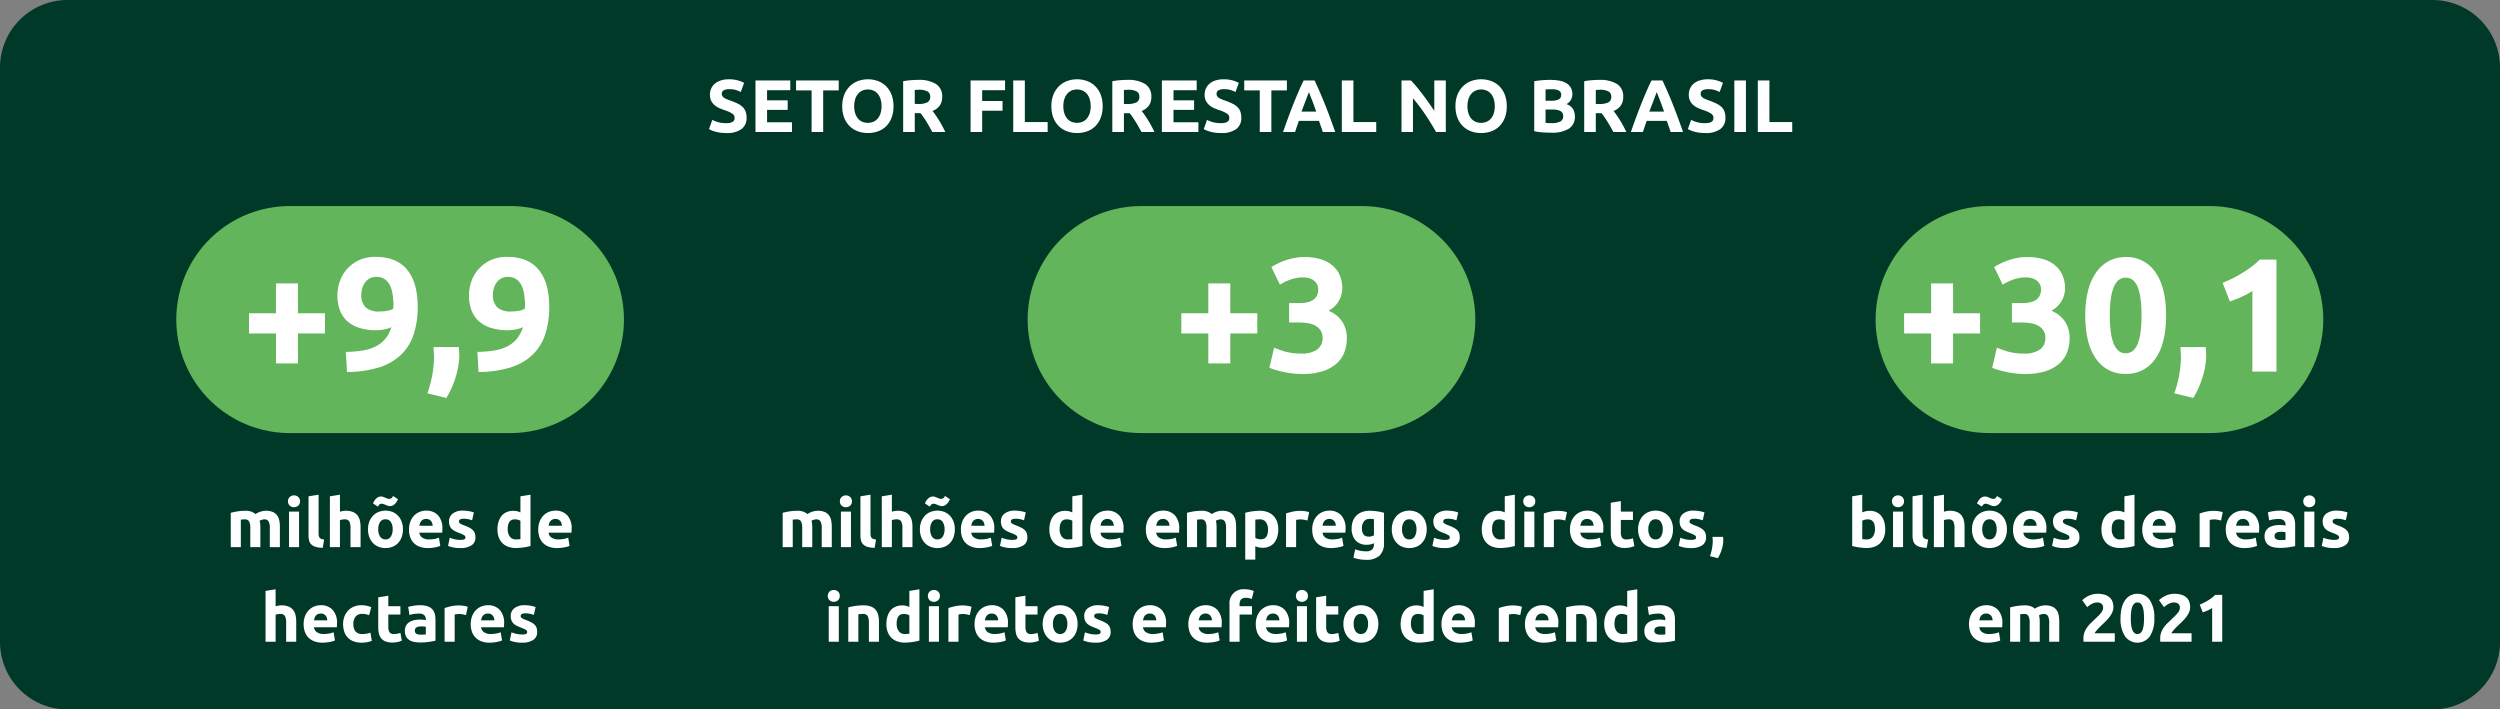 <svg xmlns="http://www.w3.org/2000/svg" width="740" height="210" viewBox="0 0 740 210">
  <rect x="0" y="0" width="740" height="210" fill="#808080" stroke="none"/>
  <g id="Grupo_44190" data-name="Grupo 44190" transform="translate(-590 -2489)">
    <path id="Caminho_97855" data-name="Caminho 97855" d="M20,0H720a20,20,0,0,1,20,20V190a20,20,0,0,1-20,20H20A20,20,0,0,1,0,190V20A20,20,0,0,1,20,0Z" transform="translate(590 2489)" fill="#003928"/>
    <path id="Caminho_97539" data-name="Caminho 97539" d="M92.318,55.813h65.319a33.594,33.594,0,1,1,0,67.187H92.318a33.594,33.594,0,0,1,0-67.187" transform="translate(583.275 2494.187)" fill="#62b55a"/>
    <path id="Caminho_97540" data-name="Caminho 97540" d="M263.306,55.813h65.319a33.594,33.594,0,1,1,0,67.187H263.306a33.594,33.594,0,0,1,0-67.187" transform="translate(664.287 2494.187)" fill="#62b55a"/>
    <path id="Caminho_97541" data-name="Caminho 97541" d="M437.469,55.813h65.319a33.594,33.594,0,1,1,0,67.187H437.469a33.594,33.594,0,0,1,0-67.187" transform="translate(741.124 2494.187)" fill="#62b55a"/>
    <path id="Caminho_97862" data-name="Caminho 97862" d="M31.977,18.382a4.95,4.95,0,0,0,1.2-.121,2.211,2.211,0,0,0,.759-.33,1.1,1.1,0,0,0,.4-.495,1.765,1.765,0,0,0,.11-.638,1.474,1.474,0,0,0-.7-1.243,10.059,10.059,0,0,0-2.42-1.067q-.748-.264-1.5-.605a5.514,5.514,0,0,1-1.342-.858,4.1,4.1,0,0,1-.968-1.254,3.928,3.928,0,0,1-.374-1.793,4.44,4.44,0,0,1,.4-1.9,4.063,4.063,0,0,1,1.122-1.441,5.134,5.134,0,0,1,1.76-.913A7.9,7.9,0,0,1,32.747,5.4a9.325,9.325,0,0,1,4.51,1.056l-.99,2.706a9.377,9.377,0,0,0-1.419-.583,6.145,6.145,0,0,0-1.881-.253,3.451,3.451,0,0,0-1.771.341,1.151,1.151,0,0,0-.539,1.045,1.207,1.207,0,0,0,.2.7,1.925,1.925,0,0,0,.561.517,4.935,4.935,0,0,0,.836.418q.473.187,1.045.385,1.188.44,2.068.869a5.523,5.523,0,0,1,1.463,1A3.625,3.625,0,0,1,37.7,14.95a5.392,5.392,0,0,1,.286,1.87,3.971,3.971,0,0,1-1.5,3.311,7.22,7.22,0,0,1-4.51,1.177,12.5,12.5,0,0,1-1.826-.121,11.785,11.785,0,0,1-1.441-.3,8.025,8.025,0,0,1-1.837-.748l.968-2.728a8.631,8.631,0,0,0,1.683.671A8.729,8.729,0,0,0,31.977,18.382ZM40.623,21V5.754h10.3V8.636H44.055v2.992h6.094v2.816H44.055v3.674h7.37V21ZM65.263,5.754V8.68h-4.6V21H57.233V8.68h-4.6V5.754Zm4.576,7.612a6.929,6.929,0,0,0,.275,2.024,4.624,4.624,0,0,0,.792,1.551,3.505,3.505,0,0,0,1.265,1,4.332,4.332,0,0,0,3.421,0,3.481,3.481,0,0,0,1.276-1,4.624,4.624,0,0,0,.792-1.551,6.929,6.929,0,0,0,.275-2.024,7.042,7.042,0,0,0-.275-2.035,4.611,4.611,0,0,0-.792-1.562,3.481,3.481,0,0,0-1.276-1,4.005,4.005,0,0,0-1.705-.352,3.883,3.883,0,0,0-1.716.363,3.615,3.615,0,0,0-1.265,1.012,4.611,4.611,0,0,0-.792,1.562A6.959,6.959,0,0,0,69.839,13.366Zm11.638,0a9.382,9.382,0,0,1-.583,3.443A7.08,7.08,0,0,1,79.3,19.3,6.549,6.549,0,0,1,76.89,20.8a8.752,8.752,0,0,1-3,.506,8.529,8.529,0,0,1-2.948-.506,6.779,6.779,0,0,1-2.42-1.507,7.046,7.046,0,0,1-1.628-2.486,9.226,9.226,0,0,1-.594-3.443,8.933,8.933,0,0,1,.616-3.443,7.336,7.336,0,0,1,1.661-2.5,6.831,6.831,0,0,1,2.42-1.518A8.31,8.31,0,0,1,73.887,5.4a8.529,8.529,0,0,1,2.948.506,6.7,6.7,0,0,1,2.42,1.518,7.16,7.16,0,0,1,1.628,2.5A9.226,9.226,0,0,1,81.477,13.366ZM88.8,5.578A9.449,9.449,0,0,1,94.061,6.8a4.243,4.243,0,0,1,1.826,3.8A4.289,4.289,0,0,1,95.15,13.2a4.855,4.855,0,0,1-2.123,1.573q.462.572.968,1.309t1,1.54q.495.8.957,1.672t.858,1.7H92.974l-.85-1.518q-.431-.77-.883-1.5t-.894-1.375q-.442-.649-.883-1.177H87.769V21H84.337V5.974a19.457,19.457,0,0,1,2.321-.308Q87.857,5.578,88.8,5.578ZM89,8.5q-.374,0-.671.022l-.561.044v4.136h.968a5.846,5.846,0,0,0,2.772-.484,1.749,1.749,0,0,0,.836-1.65,1.678,1.678,0,0,0-.847-1.6A5.238,5.238,0,0,0,89,8.5ZM104.291,21V5.754H114.5V8.636h-6.776v3.19h6.028v2.882h-6.028V21Zm22.814-2.948V21H116.919V5.754h3.432v12.3Zm4.642-4.686a6.929,6.929,0,0,0,.275,2.024,4.623,4.623,0,0,0,.792,1.551,3.505,3.505,0,0,0,1.265,1,4.332,4.332,0,0,0,3.421,0,3.481,3.481,0,0,0,1.276-1,4.624,4.624,0,0,0,.792-1.551,6.929,6.929,0,0,0,.275-2.024,7.042,7.042,0,0,0-.275-2.035,4.611,4.611,0,0,0-.792-1.562,3.481,3.481,0,0,0-1.276-1,4.005,4.005,0,0,0-1.705-.352,3.883,3.883,0,0,0-1.716.363,3.615,3.615,0,0,0-1.265,1.012,4.611,4.611,0,0,0-.792,1.562A6.959,6.959,0,0,0,131.747,13.366Zm11.638,0a9.382,9.382,0,0,1-.583,3.443,7.08,7.08,0,0,1-1.6,2.486A6.549,6.549,0,0,1,138.8,20.8a8.752,8.752,0,0,1-3,.506,8.529,8.529,0,0,1-2.948-.506,6.778,6.778,0,0,1-2.42-1.507,7.047,7.047,0,0,1-1.628-2.486,9.226,9.226,0,0,1-.594-3.443,8.933,8.933,0,0,1,.616-3.443,7.335,7.335,0,0,1,1.661-2.5,6.831,6.831,0,0,1,2.42-1.518A8.31,8.31,0,0,1,135.8,5.4a8.529,8.529,0,0,1,2.948.506,6.7,6.7,0,0,1,2.42,1.518,7.16,7.16,0,0,1,1.628,2.5A9.226,9.226,0,0,1,143.385,13.366Zm7.326-7.788A9.449,9.449,0,0,1,155.969,6.8a4.243,4.243,0,0,1,1.826,3.8,4.289,4.289,0,0,1-.737,2.607,4.855,4.855,0,0,1-2.123,1.573q.462.572.968,1.309t1,1.54q.5.8.957,1.672t.858,1.7h-3.837l-.85-1.518q-.431-.77-.883-1.5t-.894-1.375q-.442-.649-.883-1.177h-1.694V21h-3.432V5.974a19.457,19.457,0,0,1,2.321-.308Q149.765,5.578,150.711,5.578Zm.2,2.926q-.374,0-.671.022l-.561.044v4.136h.968a5.846,5.846,0,0,0,2.772-.484,1.749,1.749,0,0,0,.836-1.65,1.678,1.678,0,0,0-.847-1.6A5.238,5.238,0,0,0,150.909,8.5ZM160.919,21V5.754h10.3V8.636h-6.864v2.992h6.094v2.816h-6.094v3.674h7.37V21Zm17.49-2.618a4.95,4.95,0,0,0,1.2-.121,2.211,2.211,0,0,0,.759-.33,1.1,1.1,0,0,0,.4-.495,1.765,1.765,0,0,0,.11-.638,1.474,1.474,0,0,0-.7-1.243,10.059,10.059,0,0,0-2.42-1.067q-.748-.264-1.5-.605a5.515,5.515,0,0,1-1.342-.858,4.1,4.1,0,0,1-.968-1.254,3.928,3.928,0,0,1-.374-1.793,4.44,4.44,0,0,1,.4-1.9,4.063,4.063,0,0,1,1.122-1.441,5.135,5.135,0,0,1,1.76-.913,7.9,7.9,0,0,1,2.332-.319,9.325,9.325,0,0,1,4.51,1.056l-.99,2.706a9.377,9.377,0,0,0-1.419-.583,6.145,6.145,0,0,0-1.881-.253,3.451,3.451,0,0,0-1.771.341,1.151,1.151,0,0,0-.539,1.045,1.207,1.207,0,0,0,.2.7,1.925,1.925,0,0,0,.561.517,4.936,4.936,0,0,0,.836.418q.473.187,1.045.385,1.188.44,2.068.869a5.523,5.523,0,0,1,1.463,1,3.625,3.625,0,0,1,.869,1.342,5.392,5.392,0,0,1,.286,1.87,3.971,3.971,0,0,1-1.5,3.311,7.22,7.22,0,0,1-4.51,1.177,12.5,12.5,0,0,1-1.826-.121,11.785,11.785,0,0,1-1.441-.3,8.025,8.025,0,0,1-1.837-.748l.968-2.728a8.631,8.631,0,0,0,1.683.671A8.729,8.729,0,0,0,178.409,18.382ZM197.923,5.754V8.68h-4.6V21h-3.432V8.68h-4.6V5.754ZM208.547,21q-.254-.795-.547-1.632l-.583-1.668h-5.954l-.579,1.672q-.29.838-.54,1.628h-3.564q.861-2.464,1.633-4.554t1.511-3.938Q200.663,10.66,201.38,9t1.49-3.245h3.253Q206.874,7.338,207.6,9t1.47,3.509q.74,1.848,1.514,3.938T212.223,21ZM204.424,9.208q-.115.332-.336.9t-.5,1.321q-.283.749-.632,1.65t-.71,1.889h4.36q-.35-.992-.678-1.9t-.623-1.653q-.3-.749-.518-1.32T204.424,9.208Zm19.943,8.844V21H214.181V5.754h3.432v12.3ZM242.077,21q-1.474-2.618-3.19-5.17a52.542,52.542,0,0,0-3.652-4.818V21h-3.388V5.754h2.794q.726.726,1.606,1.782t1.793,2.255q.913,1.2,1.815,2.486t1.694,2.475v-9h3.41V21Zm9.284-7.634a6.929,6.929,0,0,0,.275,2.024,4.624,4.624,0,0,0,.792,1.551,3.505,3.505,0,0,0,1.265,1,4.332,4.332,0,0,0,3.421,0,3.481,3.481,0,0,0,1.276-1,4.623,4.623,0,0,0,.792-1.551,6.93,6.93,0,0,0,.275-2.024,7.042,7.042,0,0,0-.275-2.035,4.61,4.61,0,0,0-.792-1.562,3.481,3.481,0,0,0-1.276-1,4.006,4.006,0,0,0-1.705-.352,3.883,3.883,0,0,0-1.716.363,3.615,3.615,0,0,0-1.265,1.012,4.611,4.611,0,0,0-.792,1.562A6.959,6.959,0,0,0,251.361,13.366Zm11.638,0a9.382,9.382,0,0,1-.583,3.443,7.08,7.08,0,0,1-1.6,2.486,6.549,6.549,0,0,1-2.409,1.507,8.752,8.752,0,0,1-3,.506,8.529,8.529,0,0,1-2.948-.506,6.778,6.778,0,0,1-2.42-1.507,7.046,7.046,0,0,1-1.628-2.486,9.226,9.226,0,0,1-.594-3.443,8.933,8.933,0,0,1,.616-3.443,7.335,7.335,0,0,1,1.661-2.5,6.831,6.831,0,0,1,2.42-1.518,8.31,8.31,0,0,1,2.893-.506,8.529,8.529,0,0,1,2.948.506,6.7,6.7,0,0,1,2.42,1.518,7.16,7.16,0,0,1,1.628,2.5A9.226,9.226,0,0,1,263,13.366ZM276.221,21.2q-1.254,0-2.5-.077a17.647,17.647,0,0,1-2.585-.363V5.974a21.953,21.953,0,0,1,2.31-.3q1.254-.1,2.332-.1a15.881,15.881,0,0,1,2.673.209,6.331,6.331,0,0,1,2.1.715,3.746,3.746,0,0,1,1.375,1.331,3.892,3.892,0,0,1,.495,2.035,3.23,3.23,0,0,1-1.76,2.882,3.6,3.6,0,0,1,1.98,1.5,4.3,4.3,0,0,1,.528,2.134,4.1,4.1,0,0,1-1.749,3.608A9.167,9.167,0,0,1,276.221,21.2Zm-1.738-6.842v3.938q.374.044.814.066t.968.022a5.945,5.945,0,0,0,2.486-.44,1.632,1.632,0,0,0,.946-1.628,1.6,1.6,0,0,0-.792-1.507,4.639,4.639,0,0,0-2.266-.451Zm0-2.618h1.672a4.658,4.658,0,0,0,2.266-.407,1.409,1.409,0,0,0,.682-1.309,1.345,1.345,0,0,0-.7-1.3,4.524,4.524,0,0,0-2.068-.374q-.44,0-.946.011t-.9.055Zm15.906-6.16A9.449,9.449,0,0,1,295.647,6.8a4.243,4.243,0,0,1,1.826,3.8,4.289,4.289,0,0,1-.737,2.607,4.855,4.855,0,0,1-2.123,1.573q.462.572.968,1.309t1,1.54q.495.8.957,1.672T298.4,21H294.56l-.85-1.518q-.431-.77-.883-1.5t-.894-1.375q-.442-.649-.883-1.177h-1.694V21h-3.432V5.974a19.456,19.456,0,0,1,2.321-.308Q289.443,5.578,290.389,5.578Zm.2,2.926q-.374,0-.671.022l-.561.044v4.136h.968a5.846,5.846,0,0,0,2.772-.484,1.749,1.749,0,0,0,.836-1.65,1.678,1.678,0,0,0-.847-1.6A5.238,5.238,0,0,0,290.587,8.5ZM311.507,21q-.254-.795-.547-1.632l-.583-1.668h-5.954l-.579,1.672q-.29.838-.54,1.628h-3.564q.861-2.464,1.633-4.554t1.511-3.938Q303.623,10.66,304.34,9t1.49-3.245h3.253q.751,1.584,1.481,3.245t1.47,3.509q.74,1.848,1.514,3.938T315.183,21ZM307.384,9.208q-.115.332-.336.9t-.5,1.321q-.283.749-.632,1.65t-.71,1.889h4.36q-.35-.992-.678-1.9t-.623-1.653q-.3-.749-.518-1.32T307.384,9.208Zm14.333,9.174a4.95,4.95,0,0,0,1.2-.121,2.211,2.211,0,0,0,.759-.33,1.1,1.1,0,0,0,.4-.495,1.765,1.765,0,0,0,.11-.638,1.474,1.474,0,0,0-.7-1.243,10.059,10.059,0,0,0-2.42-1.067q-.748-.264-1.5-.605a5.514,5.514,0,0,1-1.342-.858,4.1,4.1,0,0,1-.968-1.254,3.928,3.928,0,0,1-.374-1.793,4.44,4.44,0,0,1,.4-1.9A4.063,4.063,0,0,1,318.4,6.634a5.134,5.134,0,0,1,1.76-.913,7.9,7.9,0,0,1,2.332-.319A9.325,9.325,0,0,1,327,6.458l-.99,2.706a9.376,9.376,0,0,0-1.419-.583,6.145,6.145,0,0,0-1.881-.253,3.451,3.451,0,0,0-1.771.341,1.151,1.151,0,0,0-.539,1.045,1.207,1.207,0,0,0,.2.7,1.924,1.924,0,0,0,.561.517,4.935,4.935,0,0,0,.836.418q.473.187,1.045.385,1.188.44,2.068.869a5.523,5.523,0,0,1,1.463,1,3.626,3.626,0,0,1,.869,1.342,5.392,5.392,0,0,1,.286,1.87,3.971,3.971,0,0,1-1.5,3.311,7.22,7.22,0,0,1-4.51,1.177,12.5,12.5,0,0,1-1.826-.121,11.785,11.785,0,0,1-1.441-.3,8.025,8.025,0,0,1-1.837-.748l.968-2.728a8.63,8.63,0,0,0,1.683.671A8.729,8.729,0,0,0,321.717,18.382Zm8.646-12.628h3.432V21h-3.432Zm17.138,12.3V21H337.315V5.754h3.432v12.3Z" transform="translate(773 2507.071)" fill="#fff"/>
    <path id="Caminho_97860" data-name="Caminho 97860" d="M17.086,13.42a4.11,4.11,0,0,0-.37-2.04,1.372,1.372,0,0,0-1.27-.6q-.28,0-.58.03t-.58.07V19h-2.98V8.84q.38-.1.89-.21t1.08-.2q.57-.09,1.17-.14t1.18-.05a4.959,4.959,0,0,1,1.85.29,4.174,4.174,0,0,1,1.17.69,5.572,5.572,0,0,1,3-.98,5.255,5.255,0,0,1,2.07.35,3.12,3.12,0,0,1,1.29.99,3.746,3.746,0,0,1,.66,1.52,9.81,9.81,0,0,1,.18,1.96V19h-2.98V13.42a4.11,4.11,0,0,0-.37-2.04,1.372,1.372,0,0,0-1.27-.6,2.684,2.684,0,0,0-.67.12,2.614,2.614,0,0,0-.71.3,4.542,4.542,0,0,1,.18.97q.04.51.04,1.09V19h-2.98ZM31.526,19h-2.98V8.48h2.98Zm.28-13.56a1.636,1.636,0,0,1-.53,1.29,1.9,1.9,0,0,1-2.5,0,1.636,1.636,0,0,1-.53-1.29,1.636,1.636,0,0,1,.53-1.29,1.9,1.9,0,0,1,2.5,0A1.636,1.636,0,0,1,31.806,5.44Zm6.72,13.76a7.445,7.445,0,0,1-2.11-.28,3.125,3.125,0,0,1-1.28-.73,2.422,2.422,0,0,1-.64-1.14,6.151,6.151,0,0,1-.17-1.51V3.96l2.98-.48V14.94a3.927,3.927,0,0,0,.06.72,1.242,1.242,0,0,0,.23.54,1.221,1.221,0,0,0,.49.36,2.685,2.685,0,0,0,.86.18Zm2.12-.2V3.96l2.98-.48V8.52a6.176,6.176,0,0,1,.77-.19,4.836,4.836,0,0,1,.91-.09,5.624,5.624,0,0,1,2.13.35,3.307,3.307,0,0,1,1.36.99,3.827,3.827,0,0,1,.72,1.52,8.455,8.455,0,0,1,.21,1.96V19h-2.98V13.42a4.11,4.11,0,0,0-.37-2.04,1.479,1.479,0,0,0-1.37-.6,3.822,3.822,0,0,0-.75.07q-.35.07-.63.15v8Zm21.62-5.28a6.841,6.841,0,0,1-.36,2.27,4.932,4.932,0,0,1-1.04,1.76,4.68,4.68,0,0,1-1.63,1.13,5.818,5.818,0,0,1-4.24,0,4.68,4.68,0,0,1-1.63-1.13,5.174,5.174,0,0,1-1.06-1.76,6.514,6.514,0,0,1-.38-2.27,6.282,6.282,0,0,1,.39-2.26A5.125,5.125,0,0,1,53.4,9.72a4.85,4.85,0,0,1,1.64-1.12,5.608,5.608,0,0,1,4.16,0,4.745,4.745,0,0,1,1.63,1.12,5.083,5.083,0,0,1,1.06,1.74A6.43,6.43,0,0,1,62.266,13.72Zm-3.04,0a3.746,3.746,0,0,0-.55-2.17,1.8,1.8,0,0,0-1.57-.79,1.824,1.824,0,0,0-1.58.79,3.7,3.7,0,0,0-.56,2.17,3.792,3.792,0,0,0,.56,2.19,1.81,1.81,0,0,0,1.58.81,1.785,1.785,0,0,0,1.57-.81A3.845,3.845,0,0,0,59.226,13.72Zm1.58-8.9a5.06,5.06,0,0,1-.33.66,3.491,3.491,0,0,1-.51.67,2.673,2.673,0,0,1-.68.51,1.776,1.776,0,0,1-.84.2,1.99,1.99,0,0,1-.67-.11q-.31-.11-.61-.24t-.6-.24a1.787,1.787,0,0,0-.62-.11.894.894,0,0,0-.66.26,2.115,2.115,0,0,0-.42.6l-1.46-.96a5.059,5.059,0,0,1,.33-.66,3.492,3.492,0,0,1,.51-.67,2.673,2.673,0,0,1,.68-.51,1.776,1.776,0,0,1,.84-.2,1.99,1.99,0,0,1,.67.11q.31.11.61.24t.59.24a1.762,1.762,0,0,0,.63.11.894.894,0,0,0,.66-.26,2.114,2.114,0,0,0,.42-.6Zm3.26,9a6.434,6.434,0,0,1,.43-2.45,5.253,5.253,0,0,1,1.13-1.75,4.7,4.7,0,0,1,1.61-1.06,5.041,5.041,0,0,1,1.87-.36,4.647,4.647,0,0,1,3.54,1.37,5.645,5.645,0,0,1,1.3,4.03q0,.26-.02.57t-.04.55h-6.76a1.98,1.98,0,0,0,.86,1.46,3.457,3.457,0,0,0,2.04.54,8.612,8.612,0,0,0,1.61-.15,6.078,6.078,0,0,0,1.29-.37l.4,2.42a4.115,4.115,0,0,1-.64.24,8.374,8.374,0,0,1-.89.21q-.49.09-1.05.15a10.506,10.506,0,0,1-1.12.06,6.63,6.63,0,0,1-2.47-.42,4.811,4.811,0,0,1-1.74-1.15,4.564,4.564,0,0,1-1.02-1.73A6.853,6.853,0,0,1,64.066,13.82Zm7-1.14a3.076,3.076,0,0,0-.13-.74,1.848,1.848,0,0,0-.34-.64,1.81,1.81,0,0,0-.58-.46,1.89,1.89,0,0,0-.87-.18,2,2,0,0,0-.86.17,1.777,1.777,0,0,0-.6.45,2.013,2.013,0,0,0-.37.65,4.266,4.266,0,0,0-.19.75Zm8.2,4.18a2.975,2.975,0,0,0,1.16-.16.618.618,0,0,0,.34-.62.759.759,0,0,0-.44-.63,8.362,8.362,0,0,0-1.34-.61,13.732,13.732,0,0,1-1.27-.54,3.733,3.733,0,0,1-.97-.67,2.71,2.71,0,0,1-.62-.93,3.443,3.443,0,0,1-.22-1.3,2.811,2.811,0,0,1,1.1-2.34,4.785,4.785,0,0,1,3.02-.86,9.685,9.685,0,0,1,1.84.17,8.562,8.562,0,0,1,1.4.37l-.52,2.32a10.942,10.942,0,0,0-1.13-.32,6.141,6.141,0,0,0-1.37-.14q-1.4,0-1.4.78a.806.806,0,0,0,.06.32.683.683,0,0,0,.24.27,3.413,3.413,0,0,0,.49.281q.31.151.79.333a12.173,12.173,0,0,1,1.62.716,3.863,3.863,0,0,1,1.01.762,2.353,2.353,0,0,1,.52.908,4.031,4.031,0,0,1,.15,1.157,2.667,2.667,0,0,1-1.17,2.355,5.834,5.834,0,0,1-3.31.8,9.342,9.342,0,0,1-3.62-.64l.5-2.42a9.775,9.775,0,0,0,1.56.47A7.586,7.586,0,0,0,79.266,16.86Zm14.02-3.2a3.651,3.651,0,0,0,.62,2.22,2.141,2.141,0,0,0,1.84.84q.4,0,.74-.03t.56-.07V11.2a2.589,2.589,0,0,0-.73-.3,3.517,3.517,0,0,0-.91-.12Q93.286,10.78,93.286,13.66Zm6.74,5q-.4.12-.92.23t-1.09.19q-.57.08-1.16.13t-1.13.05a6.614,6.614,0,0,1-2.32-.38,4.661,4.661,0,0,1-1.72-1.09,4.73,4.73,0,0,1-1.07-1.72,6.564,6.564,0,0,1-.37-2.27,7.77,7.77,0,0,1,.32-2.31,5.027,5.027,0,0,1,.92-1.75,3.938,3.938,0,0,1,1.47-1.1,4.928,4.928,0,0,1,1.99-.38,4.68,4.68,0,0,1,1.11.12,6.008,6.008,0,0,1,.99.34V3.96l2.98-.48Zm2.3-4.84a6.434,6.434,0,0,1,.43-2.45,5.253,5.253,0,0,1,1.13-1.75,4.7,4.7,0,0,1,1.61-1.06,5.041,5.041,0,0,1,1.87-.36,4.647,4.647,0,0,1,3.54,1.37,5.645,5.645,0,0,1,1.3,4.03q0,.26-.02.57t-.04.55h-6.76a1.98,1.98,0,0,0,.86,1.46,3.457,3.457,0,0,0,2.04.54,8.612,8.612,0,0,0,1.61-.15,6.078,6.078,0,0,0,1.29-.37l.4,2.42a4.116,4.116,0,0,1-.64.24,8.374,8.374,0,0,1-.89.21q-.49.09-1.05.15a10.506,10.506,0,0,1-1.12.06,6.63,6.63,0,0,1-2.47-.42,4.811,4.811,0,0,1-1.74-1.15,4.564,4.564,0,0,1-1.02-1.73A6.853,6.853,0,0,1,102.326,13.82Zm7-1.14a3.075,3.075,0,0,0-.13-.74,1.847,1.847,0,0,0-.34-.64,1.81,1.81,0,0,0-.58-.46,1.89,1.89,0,0,0-.87-.18,2,2,0,0,0-.86.17,1.777,1.777,0,0,0-.6.45,2.013,2.013,0,0,0-.37.65,4.265,4.265,0,0,0-.19.75ZM21.6,47V31.96l2.98-.48v5.04a6.176,6.176,0,0,1,.77-.19,4.836,4.836,0,0,1,.91-.09,5.624,5.624,0,0,1,2.13.35,3.307,3.307,0,0,1,1.36.99,3.827,3.827,0,0,1,.72,1.52,8.455,8.455,0,0,1,.21,1.96V47H27.7V41.42a4.11,4.11,0,0,0-.37-2.04,1.479,1.479,0,0,0-1.37-.6,3.822,3.822,0,0,0-.75.07q-.35.07-.63.15v8Zm11.28-5.18a6.434,6.434,0,0,1,.43-2.45,5.253,5.253,0,0,1,1.13-1.75,4.7,4.7,0,0,1,1.61-1.06,5.041,5.041,0,0,1,1.87-.36,4.647,4.647,0,0,1,3.54,1.37,5.645,5.645,0,0,1,1.3,4.03q0,.26-.02.57t-.04.55h-6.76a1.98,1.98,0,0,0,.86,1.46,3.457,3.457,0,0,0,2.04.54,8.612,8.612,0,0,0,1.61-.15,6.078,6.078,0,0,0,1.29-.37l.4,2.42a4.115,4.115,0,0,1-.64.24,8.375,8.375,0,0,1-.89.21q-.49.09-1.05.15a10.507,10.507,0,0,1-1.12.06,6.63,6.63,0,0,1-2.47-.42,4.811,4.811,0,0,1-1.74-1.15,4.564,4.564,0,0,1-1.02-1.73A6.853,6.853,0,0,1,32.876,41.82Zm7-1.14a3.076,3.076,0,0,0-.13-.74,1.848,1.848,0,0,0-.34-.64,1.81,1.81,0,0,0-.58-.46,1.89,1.89,0,0,0-.87-.18,2,2,0,0,0-.86.17,1.777,1.777,0,0,0-.6.45,2.013,2.013,0,0,0-.37.65,4.266,4.266,0,0,0-.19.75Zm4.68,1.06a6.2,6.2,0,0,1,.37-2.15,5.032,5.032,0,0,1,2.77-2.95,5.609,5.609,0,0,1,2.28-.44,7.359,7.359,0,0,1,1.54.15,7.5,7.5,0,0,1,1.36.43l-.62,2.38a7.511,7.511,0,0,0-.92-.28,4.808,4.808,0,0,0-1.12-.12,2.361,2.361,0,0,0-1.97.82,3.376,3.376,0,0,0-.65,2.16,3.5,3.5,0,0,0,.61,2.2,2.555,2.555,0,0,0,2.13.78,7.308,7.308,0,0,0,1.16-.1,4.931,4.931,0,0,0,1.14-.32l.42,2.44a6.991,6.991,0,0,1-1.3.38,8.575,8.575,0,0,1-1.72.16,6.474,6.474,0,0,1-2.48-.43,4.672,4.672,0,0,1-1.71-1.17,4.565,4.565,0,0,1-.98-1.75A7.431,7.431,0,0,1,44.556,41.74Zm10.4-7.88,2.98-.48v3.1h3.58v2.48h-3.58v3.7a2.943,2.943,0,0,0,.33,1.5,1.416,1.416,0,0,0,1.33.56,5.694,5.694,0,0,0,.99-.09,5.1,5.1,0,0,0,.93-.25l.42,2.32a8.48,8.48,0,0,1-1.2.38,6.992,6.992,0,0,1-1.62.16,5.333,5.333,0,0,1-2.02-.33,3.169,3.169,0,0,1-1.28-.92,3.425,3.425,0,0,1-.67-1.43,8.442,8.442,0,0,1-.19-1.86Zm12.6,11.06q.44,0,.84-.02a5.843,5.843,0,0,0,.64-.06V42.58q-.18-.04-.54-.08a6.013,6.013,0,0,0-.66-.04,5.906,5.906,0,0,0-.79.05,2.064,2.064,0,0,0-.65.19,1.115,1.115,0,0,0-.44.38,1.059,1.059,0,0,0-.16.6,1.022,1.022,0,0,0,.47.97A2.6,2.6,0,0,0,67.556,44.92Zm-.24-8.72a6.9,6.9,0,0,1,2.2.3,3.417,3.417,0,0,1,1.41.86,3.161,3.161,0,0,1,.75,1.36,6.708,6.708,0,0,1,.22,1.78v6.2q-.64.14-1.78.33a17.1,17.1,0,0,1-2.76.19,8.75,8.75,0,0,1-1.85-.18,4.015,4.015,0,0,1-1.43-.59,2.7,2.7,0,0,1-.92-1.07,3.693,3.693,0,0,1-.32-1.62,3.07,3.07,0,0,1,.37-1.56,2.847,2.847,0,0,1,.99-1.02,4.474,4.474,0,0,1,1.42-.55,7.966,7.966,0,0,1,1.66-.17,9.425,9.425,0,0,1,1.03.05,4.585,4.585,0,0,1,.73.13v-.28a1.649,1.649,0,0,0-.46-1.22,2.227,2.227,0,0,0-1.6-.46,10.188,10.188,0,0,0-1.5.11,6.435,6.435,0,0,0-1.28.31l-.38-2.4q.26-.08.65-.17t.85-.16q.46-.07.97-.12T67.316,36.2Zm13.62,2.92q-.4-.1-.94-.21a5.809,5.809,0,0,0-1.16-.11,5.382,5.382,0,0,0-.67.05,3.944,3.944,0,0,0-.59.11V47H74.6V37.04a17.9,17.9,0,0,1,1.89-.53,10.89,10.89,0,0,1,2.43-.25q.24,0,.58.03t.68.08q.34.05.68.12a3.2,3.2,0,0,1,.58.17Zm1.4,2.7a6.434,6.434,0,0,1,.43-2.45,5.253,5.253,0,0,1,1.13-1.75,4.7,4.7,0,0,1,1.61-1.06,5.041,5.041,0,0,1,1.87-.36,4.647,4.647,0,0,1,3.54,1.37,5.645,5.645,0,0,1,1.3,4.03q0,.26-.02.57t-.04.55H85.4a1.98,1.98,0,0,0,.86,1.46,3.457,3.457,0,0,0,2.04.54,8.612,8.612,0,0,0,1.61-.15,6.078,6.078,0,0,0,1.29-.37l.4,2.42a4.115,4.115,0,0,1-.64.24,8.375,8.375,0,0,1-.89.21q-.49.09-1.05.15a10.507,10.507,0,0,1-1.12.06,6.63,6.63,0,0,1-2.47-.42,4.811,4.811,0,0,1-1.74-1.15,4.564,4.564,0,0,1-1.02-1.73A6.853,6.853,0,0,1,82.336,41.82Zm7-1.14a3.076,3.076,0,0,0-.13-.74,1.848,1.848,0,0,0-.34-.64,1.81,1.81,0,0,0-.58-.46,1.89,1.89,0,0,0-.87-.18,2,2,0,0,0-.86.17,1.777,1.777,0,0,0-.6.45,2.013,2.013,0,0,0-.37.65,4.265,4.265,0,0,0-.19.75Zm8.2,4.18a2.975,2.975,0,0,0,1.16-.16.618.618,0,0,0,.34-.62.759.759,0,0,0-.44-.63,8.362,8.362,0,0,0-1.34-.61,13.731,13.731,0,0,1-1.27-.54,3.733,3.733,0,0,1-.97-.67,2.71,2.71,0,0,1-.62-.93,3.443,3.443,0,0,1-.22-1.3,2.811,2.811,0,0,1,1.1-2.34,4.785,4.785,0,0,1,3.02-.86,9.685,9.685,0,0,1,1.84.17,8.562,8.562,0,0,1,1.4.37l-.52,2.32a10.943,10.943,0,0,0-1.13-.32,6.141,6.141,0,0,0-1.37-.14q-1.4,0-1.4.78a.806.806,0,0,0,.06.32.683.683,0,0,0,.24.27,3.413,3.413,0,0,0,.49.281q.31.151.79.332a12.173,12.173,0,0,1,1.62.716,3.863,3.863,0,0,1,1.01.762,2.353,2.353,0,0,1,.52.908,4.031,4.031,0,0,1,.15,1.157,2.667,2.667,0,0,1-1.17,2.355,5.834,5.834,0,0,1-3.31.8,9.342,9.342,0,0,1-3.62-.64l.5-2.42a9.775,9.775,0,0,0,1.56.47A7.586,7.586,0,0,0,97.536,44.86Z" transform="translate(647 2631.947)" fill="#fff"/>
    <path id="Caminho_97861" data-name="Caminho 97861" d="M12.7,27.731h7.989v-8.85H27.2v8.85h7.989v5.98H27.2v8.85H20.691V33.71H12.7ZM51.355,27.2a12.965,12.965,0,0,0,2.3-.215,4.826,4.826,0,0,0,1.77-.6v-.431a3.083,3.083,0,0,1,.024-.383,2.743,2.743,0,0,0,.024-.335,25.066,25.066,0,0,0-.287-3.229,8.792,8.792,0,0,0-.813-2.631,4.543,4.543,0,0,0-1.555-1.77,4.3,4.3,0,0,0-2.416-.646,4.07,4.07,0,0,0-2.009.478A4.024,4.024,0,0,0,47,18.689a5.763,5.763,0,0,0-.789,1.674,6.351,6.351,0,0,0-.263,1.77,5.151,5.151,0,0,0,1.268,3.827A5.758,5.758,0,0,0,51.355,27.2Zm3.492,4.64a8.644,8.644,0,0,1-2.224.694,12.27,12.27,0,0,1-2.081.215,16.728,16.728,0,0,1-5.31-.741,9.447,9.447,0,0,1-3.612-2.1,8.3,8.3,0,0,1-2.081-3.277,12.89,12.89,0,0,1-.024-8.132,10.758,10.758,0,0,1,2.033-3.66,11.008,11.008,0,0,1,3.516-2.727,11.291,11.291,0,0,1,5.143-1.076q6.171,0,9.3,3.8t3.133,10.931a25.687,25.687,0,0,1-1.22,8.276,14.718,14.718,0,0,1-3.779,6.028,16.614,16.614,0,0,1-6.53,3.707A32.064,32.064,0,0,1,41.692,45.1q-.048-1.531-.144-2.966t-.191-2.966a34.562,34.562,0,0,0,4.927-.407,13.479,13.479,0,0,0,3.875-1.2,8.877,8.877,0,0,0,2.846-2.224A10.076,10.076,0,0,0,54.847,31.845ZM74.8,37.729q.1,1.148.12,1.626t.024.813a18.781,18.781,0,0,1-.263,3.038,26.793,26.793,0,0,1-1.937,6.482A26.11,26.11,0,0,1,71.112,52.8l-5.6-1.387a33.947,33.947,0,0,0,1.531-5.932,31.028,31.028,0,0,0,.431-4.592q0-.287-.024-.741t-.048-.933q-.024-.478-.048-.909t-.024-.574ZM90.3,27.2a12.965,12.965,0,0,0,2.3-.215,4.826,4.826,0,0,0,1.77-.6v-.431a3.083,3.083,0,0,1,.024-.383,2.742,2.742,0,0,0,.024-.335,25.066,25.066,0,0,0-.287-3.229,8.793,8.793,0,0,0-.813-2.631,4.543,4.543,0,0,0-1.555-1.77,4.3,4.3,0,0,0-2.416-.646,4.07,4.07,0,0,0-2.009.478,4.024,4.024,0,0,0-1.387,1.244,5.764,5.764,0,0,0-.789,1.674,6.351,6.351,0,0,0-.263,1.77,5.151,5.151,0,0,0,1.268,3.827A5.758,5.758,0,0,0,90.3,27.2Zm3.492,4.64a8.644,8.644,0,0,1-2.224.694,12.27,12.27,0,0,1-2.081.215,16.728,16.728,0,0,1-5.31-.741,9.447,9.447,0,0,1-3.612-2.1,8.3,8.3,0,0,1-2.081-3.277,12.89,12.89,0,0,1-.024-8.132,10.758,10.758,0,0,1,2.033-3.66A11.008,11.008,0,0,1,84,12.111a11.291,11.291,0,0,1,5.143-1.076q6.171,0,9.3,3.8t3.133,10.931a25.687,25.687,0,0,1-1.22,8.276,14.718,14.718,0,0,1-3.779,6.028,16.614,16.614,0,0,1-6.53,3.707A32.064,32.064,0,0,1,80.632,45.1q-.048-1.531-.144-2.966T80.3,39.164a34.561,34.561,0,0,0,4.927-.407,13.479,13.479,0,0,0,3.875-1.2,8.877,8.877,0,0,0,2.846-2.224A10.076,10.076,0,0,0,93.787,31.845Z" transform="translate(651 2554)" fill="#fff"/>
    <path id="Caminho_97857" data-name="Caminho 97857" d="M13.45,13.42a4.11,4.11,0,0,0-.37-2.04,1.372,1.372,0,0,0-1.27-.6q-.28,0-.58.03t-.58.07V19H7.67V8.84q.38-.1.89-.21t1.08-.2q.57-.09,1.17-.14t1.18-.05a4.959,4.959,0,0,1,1.85.29,4.174,4.174,0,0,1,1.17.69,5.572,5.572,0,0,1,3-.98,5.255,5.255,0,0,1,2.07.35,3.12,3.12,0,0,1,1.29.99,3.746,3.746,0,0,1,.66,1.52,9.81,9.81,0,0,1,.18,1.96V19H19.23V13.42a4.11,4.11,0,0,0-.37-2.04,1.372,1.372,0,0,0-1.27-.6,2.684,2.684,0,0,0-.67.12,2.614,2.614,0,0,0-.71.3,4.542,4.542,0,0,1,.18.97q.04.51.04,1.09V19H13.45ZM27.89,19H24.91V8.48h2.98Zm.28-13.56a1.636,1.636,0,0,1-.53,1.29,1.9,1.9,0,0,1-2.5,0,1.636,1.636,0,0,1-.53-1.29,1.636,1.636,0,0,1,.53-1.29,1.9,1.9,0,0,1,2.5,0A1.636,1.636,0,0,1,28.17,5.44ZM34.89,19.2a7.445,7.445,0,0,1-2.11-.28,3.125,3.125,0,0,1-1.28-.73,2.422,2.422,0,0,1-.64-1.14,6.151,6.151,0,0,1-.17-1.51V3.96l2.98-.48V14.94a3.927,3.927,0,0,0,.06.72,1.242,1.242,0,0,0,.23.54,1.221,1.221,0,0,0,.49.36,2.685,2.685,0,0,0,.86.18Zm2.12-.2V3.96l2.98-.48V8.52a6.176,6.176,0,0,1,.77-.19,4.836,4.836,0,0,1,.91-.09,5.624,5.624,0,0,1,2.13.35,3.307,3.307,0,0,1,1.36.99,3.827,3.827,0,0,1,.72,1.52,8.455,8.455,0,0,1,.21,1.96V19H43.11V13.42a4.11,4.11,0,0,0-.37-2.04,1.479,1.479,0,0,0-1.37-.6,3.822,3.822,0,0,0-.75.07q-.35.07-.63.15v8Zm21.62-5.28a6.841,6.841,0,0,1-.36,2.27,4.932,4.932,0,0,1-1.04,1.76,4.68,4.68,0,0,1-1.63,1.13,5.818,5.818,0,0,1-4.24,0,4.68,4.68,0,0,1-1.63-1.13,5.174,5.174,0,0,1-1.06-1.76,6.514,6.514,0,0,1-.38-2.27,6.282,6.282,0,0,1,.39-2.26,5.125,5.125,0,0,1,1.08-1.74A4.85,4.85,0,0,1,51.4,8.6a5.608,5.608,0,0,1,4.16,0,4.745,4.745,0,0,1,1.63,1.12,5.083,5.083,0,0,1,1.06,1.74A6.43,6.43,0,0,1,58.63,13.72Zm-3.04,0a3.746,3.746,0,0,0-.55-2.17,1.8,1.8,0,0,0-1.57-.79,1.824,1.824,0,0,0-1.58.79,3.7,3.7,0,0,0-.56,2.17,3.792,3.792,0,0,0,.56,2.19,1.81,1.81,0,0,0,1.58.81,1.785,1.785,0,0,0,1.57-.81A3.845,3.845,0,0,0,55.59,13.72Zm1.58-8.9a5.06,5.06,0,0,1-.33.66,3.491,3.491,0,0,1-.51.67,2.673,2.673,0,0,1-.68.51,1.776,1.776,0,0,1-.84.2,1.99,1.99,0,0,1-.67-.11q-.31-.11-.61-.24t-.6-.24a1.787,1.787,0,0,0-.62-.11.894.894,0,0,0-.66.26,2.115,2.115,0,0,0-.42.6l-1.46-.96a5.059,5.059,0,0,1,.33-.66,3.492,3.492,0,0,1,.51-.67,2.673,2.673,0,0,1,.68-.51,1.776,1.776,0,0,1,.84-.2,1.99,1.99,0,0,1,.67.11q.31.11.61.24t.59.24a1.762,1.762,0,0,0,.63.11.894.894,0,0,0,.66-.26,2.114,2.114,0,0,0,.42-.6Zm3.26,9a6.434,6.434,0,0,1,.43-2.45,5.253,5.253,0,0,1,1.13-1.75A4.7,4.7,0,0,1,63.6,8.56a5.041,5.041,0,0,1,1.87-.36,4.647,4.647,0,0,1,3.54,1.37,5.645,5.645,0,0,1,1.3,4.03q0,.26-.02.57t-.04.55H63.49a1.98,1.98,0,0,0,.86,1.46,3.457,3.457,0,0,0,2.04.54A8.612,8.612,0,0,0,68,16.57a6.078,6.078,0,0,0,1.29-.37l.4,2.42a4.115,4.115,0,0,1-.64.24,8.374,8.374,0,0,1-.89.21q-.49.09-1.05.15a10.506,10.506,0,0,1-1.12.06,6.63,6.63,0,0,1-2.47-.42,4.811,4.811,0,0,1-1.74-1.15,4.564,4.564,0,0,1-1.02-1.73A6.853,6.853,0,0,1,60.43,13.82Zm7-1.14a3.076,3.076,0,0,0-.13-.74,1.848,1.848,0,0,0-.34-.64,1.81,1.81,0,0,0-.58-.46,1.89,1.89,0,0,0-.87-.18,2,2,0,0,0-.86.17,1.777,1.777,0,0,0-.6.45,2.013,2.013,0,0,0-.37.65,4.266,4.266,0,0,0-.19.75Zm8.2,4.18a2.975,2.975,0,0,0,1.16-.16.618.618,0,0,0,.34-.62.759.759,0,0,0-.44-.63,8.362,8.362,0,0,0-1.34-.61,13.732,13.732,0,0,1-1.27-.54,3.733,3.733,0,0,1-.97-.67,2.71,2.71,0,0,1-.62-.93,3.443,3.443,0,0,1-.22-1.3,2.811,2.811,0,0,1,1.1-2.34,4.785,4.785,0,0,1,3.02-.86,9.685,9.685,0,0,1,1.84.17,8.562,8.562,0,0,1,1.4.37l-.52,2.32a10.942,10.942,0,0,0-1.13-.32,6.141,6.141,0,0,0-1.37-.14q-1.4,0-1.4.78a.806.806,0,0,0,.06.32.683.683,0,0,0,.24.27,3.413,3.413,0,0,0,.49.281q.31.151.79.333a12.173,12.173,0,0,1,1.62.716,3.863,3.863,0,0,1,1.01.762,2.353,2.353,0,0,1,.52.908,4.03,4.03,0,0,1,.15,1.157,2.667,2.667,0,0,1-1.17,2.355,5.834,5.834,0,0,1-3.31.8,9.342,9.342,0,0,1-3.62-.64l.5-2.42a9.775,9.775,0,0,0,1.56.47A7.586,7.586,0,0,0,75.63,16.86Zm14.02-3.2a3.651,3.651,0,0,0,.62,2.22,2.141,2.141,0,0,0,1.84.84q.4,0,.74-.03t.56-.07V11.2a2.589,2.589,0,0,0-.73-.3,3.517,3.517,0,0,0-.91-.12Q89.65,10.78,89.65,13.66Zm6.74,5q-.4.12-.92.23t-1.09.19q-.57.08-1.16.13t-1.13.05a6.614,6.614,0,0,1-2.32-.38,4.661,4.661,0,0,1-1.72-1.09,4.73,4.73,0,0,1-1.07-1.72,6.564,6.564,0,0,1-.37-2.27,7.77,7.77,0,0,1,.32-2.31,5.027,5.027,0,0,1,.92-1.75,3.938,3.938,0,0,1,1.47-1.1,4.928,4.928,0,0,1,1.99-.38,4.68,4.68,0,0,1,1.11.12,6.008,6.008,0,0,1,.99.34V3.96l2.98-.48Zm2.3-4.84a6.434,6.434,0,0,1,.43-2.45,5.253,5.253,0,0,1,1.13-1.75,4.7,4.7,0,0,1,1.61-1.06,5.041,5.041,0,0,1,1.87-.36,4.647,4.647,0,0,1,3.54,1.37,5.645,5.645,0,0,1,1.3,4.03q0,.26-.02.57t-.04.55h-6.76a1.98,1.98,0,0,0,.86,1.46,3.457,3.457,0,0,0,2.04.54,8.612,8.612,0,0,0,1.61-.15,6.078,6.078,0,0,0,1.29-.37l.4,2.42a4.115,4.115,0,0,1-.64.24,8.374,8.374,0,0,1-.89.21q-.49.09-1.05.15a10.506,10.506,0,0,1-1.12.06,6.63,6.63,0,0,1-2.47-.42,4.811,4.811,0,0,1-1.74-1.15,4.564,4.564,0,0,1-1.02-1.73A6.853,6.853,0,0,1,98.69,13.82Zm7-1.14a3.076,3.076,0,0,0-.13-.74,1.847,1.847,0,0,0-.34-.64,1.81,1.81,0,0,0-.58-.46,1.89,1.89,0,0,0-.87-.18,2,2,0,0,0-.86.17,1.777,1.777,0,0,0-.6.45,2.013,2.013,0,0,0-.37.65,4.265,4.265,0,0,0-.19.75Zm9.48,1.14a6.434,6.434,0,0,1,.43-2.45,5.253,5.253,0,0,1,1.13-1.75,4.7,4.7,0,0,1,1.61-1.06,5.041,5.041,0,0,1,1.87-.36,4.647,4.647,0,0,1,3.54,1.37,5.645,5.645,0,0,1,1.3,4.03q0,.26-.02.57t-.04.55h-6.76a1.98,1.98,0,0,0,.86,1.46,3.457,3.457,0,0,0,2.04.54,8.612,8.612,0,0,0,1.61-.15,6.078,6.078,0,0,0,1.29-.37l.4,2.42a4.116,4.116,0,0,1-.64.24,8.374,8.374,0,0,1-.89.21q-.49.09-1.05.15a10.506,10.506,0,0,1-1.12.06,6.63,6.63,0,0,1-2.47-.42,4.811,4.811,0,0,1-1.74-1.15,4.564,4.564,0,0,1-1.02-1.73A6.853,6.853,0,0,1,115.17,13.82Zm7-1.14a3.075,3.075,0,0,0-.13-.74,1.847,1.847,0,0,0-.34-.64,1.81,1.81,0,0,0-.58-.46,1.89,1.89,0,0,0-.87-.18,2,2,0,0,0-.86.17,1.777,1.777,0,0,0-.6.45,2.013,2.013,0,0,0-.37.65,4.265,4.265,0,0,0-.19.75Zm10.96.74a4.11,4.11,0,0,0-.37-2.04,1.372,1.372,0,0,0-1.27-.6q-.28,0-.58.03t-.58.07V19h-2.98V8.84q.38-.1.89-.21t1.08-.2q.57-.09,1.17-.14t1.18-.05a4.96,4.96,0,0,1,1.85.29,4.173,4.173,0,0,1,1.17.69,5.572,5.572,0,0,1,3-.98,5.255,5.255,0,0,1,2.07.35,3.12,3.12,0,0,1,1.29.99,3.746,3.746,0,0,1,.66,1.52,9.81,9.81,0,0,1,.18,1.96V19h-2.98V13.42a4.11,4.11,0,0,0-.37-2.04,1.372,1.372,0,0,0-1.27-.6,2.684,2.684,0,0,0-.67.12,2.614,2.614,0,0,0-.71.3,4.542,4.542,0,0,1,.18.97q.04.51.04,1.09V19h-2.98Zm18.2.4a3.606,3.606,0,0,0-.62-2.21,2.151,2.151,0,0,0-1.84-.83q-.4,0-.74.03t-.56.07v5.38a2.589,2.589,0,0,0,.73.3,3.517,3.517,0,0,0,.91.12Q151.33,16.68,151.33,13.82Zm3.04-.08a7.708,7.708,0,0,1-.3,2.22,5,5,0,0,1-.88,1.72,3.973,3.973,0,0,1-1.44,1.12,4.647,4.647,0,0,1-1.98.4,5.341,5.341,0,0,1-1.16-.12,5.583,5.583,0,0,1-1.04-.34V22.7h-2.98V8.84q.4-.12.92-.23t1.09-.19q.57-.08,1.16-.13t1.13-.05a6.461,6.461,0,0,1,2.32.39,4.768,4.768,0,0,1,1.72,1.1A4.716,4.716,0,0,1,154,11.46,6.65,6.65,0,0,1,154.37,13.74Zm8.64-2.62q-.4-.1-.94-.21a5.809,5.809,0,0,0-1.16-.11,5.382,5.382,0,0,0-.67.05,3.943,3.943,0,0,0-.59.11V19h-2.98V9.04a17.9,17.9,0,0,1,1.89-.53,10.89,10.89,0,0,1,2.43-.25q.24,0,.58.03t.68.08q.34.05.68.12a3.2,3.2,0,0,1,.58.17Zm1.4,2.7a6.434,6.434,0,0,1,.43-2.45,5.253,5.253,0,0,1,1.13-1.75,4.7,4.7,0,0,1,1.61-1.06,5.041,5.041,0,0,1,1.87-.36,4.647,4.647,0,0,1,3.54,1.37,5.645,5.645,0,0,1,1.3,4.03q0,.26-.02.57t-.04.55h-6.76a1.98,1.98,0,0,0,.86,1.46,3.457,3.457,0,0,0,2.04.54,8.612,8.612,0,0,0,1.61-.15,6.078,6.078,0,0,0,1.29-.37l.4,2.42a4.116,4.116,0,0,1-.64.24,8.375,8.375,0,0,1-.89.21q-.49.09-1.05.15a10.506,10.506,0,0,1-1.12.06,6.63,6.63,0,0,1-2.47-.42,4.811,4.811,0,0,1-1.74-1.15,4.564,4.564,0,0,1-1.02-1.73A6.853,6.853,0,0,1,164.41,13.82Zm7-1.14a3.075,3.075,0,0,0-.13-.74,1.848,1.848,0,0,0-.34-.64,1.81,1.81,0,0,0-.58-.46,1.89,1.89,0,0,0-.87-.18,2,2,0,0,0-.86.17,1.777,1.777,0,0,0-.6.45,2.013,2.013,0,0,0-.37.65,4.266,4.266,0,0,0-.19.75Zm7.72.72q0,2.5,2.02,2.5a2.979,2.979,0,0,0,.86-.12,3.267,3.267,0,0,0,.68-.28V10.74q-.22-.04-.52-.07t-.7-.03a2.051,2.051,0,0,0-1.76.78A3.229,3.229,0,0,0,179.13,13.4Zm6.54,4.28a5.067,5.067,0,0,1-1.31,3.83,5.689,5.689,0,0,1-4.05,1.25,10.991,10.991,0,0,1-1.92-.17,11.964,11.964,0,0,1-1.78-.45l.52-2.5a8.257,8.257,0,0,0,3.22.6,2.42,2.42,0,0,0,1.81-.56,2.01,2.01,0,0,0,.53-1.44v-.38a4.8,4.8,0,0,1-.99.33,5.265,5.265,0,0,1-1.11.11,4.26,4.26,0,0,1-3.34-1.29,5.21,5.21,0,0,1-1.16-3.61,5.913,5.913,0,0,1,.36-2.11,4.489,4.489,0,0,1,1.05-1.63,4.687,4.687,0,0,1,1.69-1.05,6.48,6.48,0,0,1,2.26-.37q.54,0,1.11.05t1.13.13q.56.08,1.07.19t.91.23Zm12.64-3.96a6.841,6.841,0,0,1-.36,2.27,4.932,4.932,0,0,1-1.04,1.76,4.68,4.68,0,0,1-1.63,1.13,5.818,5.818,0,0,1-4.24,0,4.681,4.681,0,0,1-1.63-1.13,5.174,5.174,0,0,1-1.06-1.76,6.513,6.513,0,0,1-.38-2.27,6.282,6.282,0,0,1,.39-2.26,5.125,5.125,0,0,1,1.08-1.74,4.851,4.851,0,0,1,1.64-1.12,5.608,5.608,0,0,1,4.16,0,4.745,4.745,0,0,1,1.63,1.12,5.083,5.083,0,0,1,1.06,1.74A6.43,6.43,0,0,1,198.31,13.72Zm-3.04,0a3.746,3.746,0,0,0-.55-2.17,1.8,1.8,0,0,0-1.57-.79,1.824,1.824,0,0,0-1.58.79,3.7,3.7,0,0,0-.56,2.17,3.792,3.792,0,0,0,.56,2.19,1.81,1.81,0,0,0,1.58.81,1.785,1.785,0,0,0,1.57-.81A3.845,3.845,0,0,0,195.27,13.72Zm8.36,3.14a2.975,2.975,0,0,0,1.16-.16.618.618,0,0,0,.34-.62.759.759,0,0,0-.44-.63,8.362,8.362,0,0,0-1.34-.61,13.734,13.734,0,0,1-1.27-.54,3.733,3.733,0,0,1-.97-.67,2.71,2.71,0,0,1-.62-.93,3.443,3.443,0,0,1-.22-1.3,2.811,2.811,0,0,1,1.1-2.34,4.785,4.785,0,0,1,3.02-.86,9.685,9.685,0,0,1,1.84.17,8.562,8.562,0,0,1,1.4.37l-.52,2.32a10.942,10.942,0,0,0-1.13-.32,6.141,6.141,0,0,0-1.37-.14q-1.4,0-1.4.78a.806.806,0,0,0,.06.32.683.683,0,0,0,.24.27,3.413,3.413,0,0,0,.49.281q.31.151.79.333a12.173,12.173,0,0,1,1.62.716,3.863,3.863,0,0,1,1.01.762,2.353,2.353,0,0,1,.52.908,4.03,4.03,0,0,1,.15,1.157,2.667,2.667,0,0,1-1.17,2.355,5.834,5.834,0,0,1-3.31.8,9.343,9.343,0,0,1-3.62-.64l.5-2.42a9.775,9.775,0,0,0,1.56.47A7.586,7.586,0,0,0,203.63,16.86Zm14.02-3.2a3.651,3.651,0,0,0,.62,2.22,2.141,2.141,0,0,0,1.84.84q.4,0,.74-.03t.56-.07V11.2a2.589,2.589,0,0,0-.73-.3,3.517,3.517,0,0,0-.91-.12Q217.65,10.78,217.65,13.66Zm6.74,5q-.4.12-.92.23t-1.09.19q-.57.08-1.16.13t-1.13.05a6.614,6.614,0,0,1-2.32-.38,4.661,4.661,0,0,1-1.72-1.09,4.73,4.73,0,0,1-1.07-1.72,6.564,6.564,0,0,1-.37-2.27,7.77,7.77,0,0,1,.32-2.31,5.027,5.027,0,0,1,.92-1.75,3.938,3.938,0,0,1,1.47-1.1,4.928,4.928,0,0,1,1.99-.38,4.681,4.681,0,0,1,1.11.12,6.008,6.008,0,0,1,.99.34V3.96l2.98-.48Zm5.78.34h-2.98V8.48h2.98Zm.28-13.56a1.636,1.636,0,0,1-.53,1.29,1.9,1.9,0,0,1-2.5,0,1.636,1.636,0,0,1-.53-1.29,1.636,1.636,0,0,1,.53-1.29,1.9,1.9,0,0,1,2.5,0A1.636,1.636,0,0,1,230.45,5.44Zm8.86,5.68q-.4-.1-.94-.21a5.809,5.809,0,0,0-1.16-.11,5.382,5.382,0,0,0-.67.05,3.943,3.943,0,0,0-.59.11V19h-2.98V9.04a17.9,17.9,0,0,1,1.89-.53,10.89,10.89,0,0,1,2.43-.25q.24,0,.58.03t.68.08q.34.05.68.12a3.2,3.2,0,0,1,.58.17Zm1.4,2.7a6.434,6.434,0,0,1,.43-2.45,5.253,5.253,0,0,1,1.13-1.75,4.7,4.7,0,0,1,1.61-1.06,5.041,5.041,0,0,1,1.87-.36,4.647,4.647,0,0,1,3.54,1.37,5.645,5.645,0,0,1,1.3,4.03q0,.26-.02.57t-.04.55h-6.76a1.98,1.98,0,0,0,.86,1.46,3.457,3.457,0,0,0,2.04.54,8.612,8.612,0,0,0,1.61-.15,6.078,6.078,0,0,0,1.29-.37l.4,2.42a4.116,4.116,0,0,1-.64.24,8.375,8.375,0,0,1-.89.21q-.49.09-1.05.15a10.506,10.506,0,0,1-1.12.06,6.63,6.63,0,0,1-2.47-.42,4.811,4.811,0,0,1-1.74-1.15,4.564,4.564,0,0,1-1.02-1.73A6.853,6.853,0,0,1,240.71,13.82Zm7-1.14a3.075,3.075,0,0,0-.13-.74,1.848,1.848,0,0,0-.34-.64,1.81,1.81,0,0,0-.58-.46,1.89,1.89,0,0,0-.87-.18,2,2,0,0,0-.86.17,1.777,1.777,0,0,0-.6.45,2.013,2.013,0,0,0-.37.65,4.266,4.266,0,0,0-.19.75Zm5.08-6.82,2.98-.48v3.1h3.58v2.48h-3.58v3.7a2.944,2.944,0,0,0,.33,1.5,1.416,1.416,0,0,0,1.33.56,5.693,5.693,0,0,0,.99-.09,5.1,5.1,0,0,0,.93-.25l.42,2.32a8.479,8.479,0,0,1-1.2.38,6.992,6.992,0,0,1-1.62.16,5.333,5.333,0,0,1-2.02-.33,3.169,3.169,0,0,1-1.28-.92,3.425,3.425,0,0,1-.67-1.43,8.442,8.442,0,0,1-.19-1.86Zm18.42,7.86a6.841,6.841,0,0,1-.36,2.27,4.932,4.932,0,0,1-1.04,1.76,4.681,4.681,0,0,1-1.63,1.13,5.818,5.818,0,0,1-4.24,0,4.681,4.681,0,0,1-1.63-1.13,5.174,5.174,0,0,1-1.06-1.76,6.514,6.514,0,0,1-.38-2.27,6.282,6.282,0,0,1,.39-2.26,5.125,5.125,0,0,1,1.08-1.74,4.85,4.85,0,0,1,1.64-1.12,5.608,5.608,0,0,1,4.16,0,4.745,4.745,0,0,1,1.63,1.12,5.083,5.083,0,0,1,1.06,1.74A6.43,6.43,0,0,1,271.21,13.72Zm-3.04,0a3.746,3.746,0,0,0-.55-2.17,1.8,1.8,0,0,0-1.57-.79,1.824,1.824,0,0,0-1.58.79,3.7,3.7,0,0,0-.56,2.17,3.792,3.792,0,0,0,.56,2.19,1.81,1.81,0,0,0,1.58.81,1.785,1.785,0,0,0,1.57-.81A3.845,3.845,0,0,0,268.17,13.72Zm8.36,3.14a2.975,2.975,0,0,0,1.16-.16.618.618,0,0,0,.34-.62.759.759,0,0,0-.44-.63,8.362,8.362,0,0,0-1.34-.61,13.732,13.732,0,0,1-1.27-.54,3.733,3.733,0,0,1-.97-.67,2.71,2.71,0,0,1-.62-.93,3.443,3.443,0,0,1-.22-1.3,2.811,2.811,0,0,1,1.1-2.34,4.785,4.785,0,0,1,3.02-.86,9.684,9.684,0,0,1,1.84.17,8.562,8.562,0,0,1,1.4.37l-.52,2.32a10.94,10.94,0,0,0-1.13-.32,6.141,6.141,0,0,0-1.37-.14q-1.4,0-1.4.78a.806.806,0,0,0,.06.32.683.683,0,0,0,.24.27,3.415,3.415,0,0,0,.49.281q.31.151.79.333a12.172,12.172,0,0,1,1.62.716,3.863,3.863,0,0,1,1.01.762,2.353,2.353,0,0,1,.52.908,4.03,4.03,0,0,1,.15,1.157,2.667,2.667,0,0,1-1.17,2.355,5.834,5.834,0,0,1-3.31.8,9.343,9.343,0,0,1-3.62-.64l.5-2.42a9.776,9.776,0,0,0,1.56.47A7.586,7.586,0,0,0,276.53,16.86Zm9.5-.9q.04.48.05.68t.01.34a7.852,7.852,0,0,1-.11,1.27,11.2,11.2,0,0,1-.81,2.71,10.914,10.914,0,0,1-.68,1.3l-2.34-.58a14.194,14.194,0,0,0,.64-2.48,12.973,12.973,0,0,0,.18-1.92q0-.12-.01-.31t-.02-.39q-.01-.2-.02-.38t-.01-.24ZM24.29,47H21.31V36.48h2.98Zm.28-13.56a1.636,1.636,0,0,1-.53,1.29,1.9,1.9,0,0,1-2.5,0,1.835,1.835,0,0,1,0-2.58,1.9,1.9,0,0,1,2.5,0A1.636,1.636,0,0,1,24.57,33.44Zm2.52,3.4a16.61,16.61,0,0,1,1.96-.41,16.106,16.106,0,0,1,2.52-.19,6.138,6.138,0,0,1,2.23.35,3.35,3.35,0,0,1,1.41.99,3.857,3.857,0,0,1,.74,1.52,8.087,8.087,0,0,1,.22,1.96V47H33.19V41.42a4.017,4.017,0,0,0-.38-2.04,1.55,1.55,0,0,0-1.42-.6q-.32,0-.68.03t-.64.07V47H27.09Zm14.32,4.82a3.651,3.651,0,0,0,.62,2.22,2.141,2.141,0,0,0,1.84.84q.4,0,.74-.03t.56-.07V39.2a2.589,2.589,0,0,0-.73-.3,3.517,3.517,0,0,0-.91-.12Q41.41,38.78,41.41,41.66Zm6.74,5q-.4.12-.92.23t-1.09.19q-.57.08-1.16.13t-1.13.05a6.614,6.614,0,0,1-2.32-.38,4.661,4.661,0,0,1-1.72-1.09,4.73,4.73,0,0,1-1.07-1.72,6.564,6.564,0,0,1-.37-2.27,7.77,7.77,0,0,1,.32-2.31,5.027,5.027,0,0,1,.92-1.75,3.938,3.938,0,0,1,1.47-1.1,4.928,4.928,0,0,1,1.99-.38,4.68,4.68,0,0,1,1.11.12,6.008,6.008,0,0,1,.99.34V31.96l2.98-.48Zm5.78.34H50.95V36.48h2.98Zm.28-13.56a1.636,1.636,0,0,1-.53,1.29,1.9,1.9,0,0,1-2.5,0,1.835,1.835,0,0,1,0-2.58,1.9,1.9,0,0,1,2.5,0A1.636,1.636,0,0,1,54.21,33.44Zm8.86,5.68q-.4-.1-.94-.21a5.809,5.809,0,0,0-1.16-.11,5.382,5.382,0,0,0-.67.05,3.944,3.944,0,0,0-.59.11V47H56.73V37.04a17.9,17.9,0,0,1,1.89-.53,10.89,10.89,0,0,1,2.43-.25q.24,0,.58.03t.68.08q.34.05.68.12a3.2,3.2,0,0,1,.58.17Zm1.4,2.7a6.434,6.434,0,0,1,.43-2.45,5.253,5.253,0,0,1,1.13-1.75,4.7,4.7,0,0,1,1.61-1.06,5.041,5.041,0,0,1,1.87-.36,4.647,4.647,0,0,1,3.54,1.37,5.645,5.645,0,0,1,1.3,4.03q0,.26-.02.57t-.04.55H67.53a1.98,1.98,0,0,0,.86,1.46,3.457,3.457,0,0,0,2.04.54,8.612,8.612,0,0,0,1.61-.15,6.078,6.078,0,0,0,1.29-.37l.4,2.42a4.115,4.115,0,0,1-.64.24,8.375,8.375,0,0,1-.89.21q-.49.09-1.05.15a10.507,10.507,0,0,1-1.12.06,6.63,6.63,0,0,1-2.47-.42,4.811,4.811,0,0,1-1.74-1.15,4.564,4.564,0,0,1-1.02-1.73A6.853,6.853,0,0,1,64.47,41.82Zm7-1.14a3.075,3.075,0,0,0-.13-.74A1.848,1.848,0,0,0,71,39.3a1.81,1.81,0,0,0-.58-.46,1.89,1.89,0,0,0-.87-.18,2,2,0,0,0-.86.17,1.777,1.777,0,0,0-.6.45,2.013,2.013,0,0,0-.37.65,4.265,4.265,0,0,0-.19.75Zm5.08-6.82,2.98-.48v3.1h3.58v2.48H79.53v3.7a2.943,2.943,0,0,0,.33,1.5,1.416,1.416,0,0,0,1.33.56,5.694,5.694,0,0,0,.99-.09,5.1,5.1,0,0,0,.93-.25l.42,2.32a8.48,8.48,0,0,1-1.2.38,6.992,6.992,0,0,1-1.62.16,5.333,5.333,0,0,1-2.02-.33,3.169,3.169,0,0,1-1.28-.92,3.425,3.425,0,0,1-.67-1.43,8.442,8.442,0,0,1-.19-1.86Zm18.42,7.86a6.841,6.841,0,0,1-.36,2.27,4.932,4.932,0,0,1-1.04,1.76,4.68,4.68,0,0,1-1.63,1.13,5.818,5.818,0,0,1-4.24,0,4.68,4.68,0,0,1-1.63-1.13,5.174,5.174,0,0,1-1.06-1.76,6.514,6.514,0,0,1-.38-2.27,6.282,6.282,0,0,1,.39-2.26,5.125,5.125,0,0,1,1.08-1.74,4.85,4.85,0,0,1,1.64-1.12,5.608,5.608,0,0,1,4.16,0,4.745,4.745,0,0,1,1.63,1.12,5.083,5.083,0,0,1,1.06,1.74A6.43,6.43,0,0,1,94.97,41.72Zm-3.04,0a3.746,3.746,0,0,0-.55-2.17,1.8,1.8,0,0,0-1.57-.79,1.824,1.824,0,0,0-1.58.79,3.7,3.7,0,0,0-.56,2.17,3.792,3.792,0,0,0,.56,2.19,1.81,1.81,0,0,0,1.58.81,1.785,1.785,0,0,0,1.57-.81A3.845,3.845,0,0,0,91.93,41.72Zm8.36,3.14a2.975,2.975,0,0,0,1.16-.16.618.618,0,0,0,.34-.62.759.759,0,0,0-.44-.63,8.362,8.362,0,0,0-1.34-.61,13.731,13.731,0,0,1-1.27-.54,3.733,3.733,0,0,1-.97-.67,2.71,2.71,0,0,1-.62-.93,3.443,3.443,0,0,1-.22-1.3,2.811,2.811,0,0,1,1.1-2.34,4.785,4.785,0,0,1,3.02-.86,9.685,9.685,0,0,1,1.84.17,8.562,8.562,0,0,1,1.4.37l-.52,2.32a10.943,10.943,0,0,0-1.13-.32,6.141,6.141,0,0,0-1.37-.14q-1.4,0-1.4.78a.806.806,0,0,0,.06.32.683.683,0,0,0,.24.27,3.413,3.413,0,0,0,.49.281q.31.151.79.332a12.173,12.173,0,0,1,1.62.716,3.863,3.863,0,0,1,1.01.762,2.353,2.353,0,0,1,.52.908,4.03,4.03,0,0,1,.15,1.157,2.667,2.667,0,0,1-1.17,2.355,5.834,5.834,0,0,1-3.31.8,9.342,9.342,0,0,1-3.62-.64l.5-2.42a9.775,9.775,0,0,0,1.56.47A7.586,7.586,0,0,0,100.29,44.86Zm10.98-3.04a6.434,6.434,0,0,1,.43-2.45,5.253,5.253,0,0,1,1.13-1.75,4.7,4.7,0,0,1,1.61-1.06,5.041,5.041,0,0,1,1.87-.36,4.647,4.647,0,0,1,3.54,1.37,5.645,5.645,0,0,1,1.3,4.03q0,.26-.02.57t-.04.55h-6.76a1.98,1.98,0,0,0,.86,1.46,3.457,3.457,0,0,0,2.04.54,8.612,8.612,0,0,0,1.61-.15,6.078,6.078,0,0,0,1.29-.37l.4,2.42a4.115,4.115,0,0,1-.64.24,8.375,8.375,0,0,1-.89.21q-.49.09-1.05.15a10.507,10.507,0,0,1-1.12.06,6.63,6.63,0,0,1-2.47-.42,4.811,4.811,0,0,1-1.74-1.15,4.564,4.564,0,0,1-1.02-1.73A6.853,6.853,0,0,1,111.27,41.82Zm7-1.14a3.076,3.076,0,0,0-.13-.74,1.848,1.848,0,0,0-.34-.64,1.81,1.81,0,0,0-.58-.46,1.89,1.89,0,0,0-.87-.18,2,2,0,0,0-.86.17,1.777,1.777,0,0,0-.6.45,2.013,2.013,0,0,0-.37.65,4.265,4.265,0,0,0-.19.75Zm9.48,1.14a6.434,6.434,0,0,1,.43-2.45,5.253,5.253,0,0,1,1.13-1.75,4.7,4.7,0,0,1,1.61-1.06,5.041,5.041,0,0,1,1.87-.36,4.647,4.647,0,0,1,3.54,1.37,5.645,5.645,0,0,1,1.3,4.03q0,.26-.02.57t-.04.55h-6.76a1.98,1.98,0,0,0,.86,1.46,3.457,3.457,0,0,0,2.04.54,8.612,8.612,0,0,0,1.61-.15,6.078,6.078,0,0,0,1.29-.37l.4,2.42a4.115,4.115,0,0,1-.64.24,8.376,8.376,0,0,1-.89.21q-.49.09-1.05.15a10.506,10.506,0,0,1-1.12.06,6.63,6.63,0,0,1-2.47-.42,4.811,4.811,0,0,1-1.74-1.15,4.564,4.564,0,0,1-1.02-1.73A6.853,6.853,0,0,1,127.75,41.82Zm7-1.14a3.075,3.075,0,0,0-.13-.74,1.848,1.848,0,0,0-.34-.64,1.81,1.81,0,0,0-.58-.46,1.89,1.89,0,0,0-.87-.18,2,2,0,0,0-.86.17,1.777,1.777,0,0,0-.6.45,2.013,2.013,0,0,0-.37.65,4.266,4.266,0,0,0-.19.75Zm9.74-9.2a6.524,6.524,0,0,1,1.54.17,7.466,7.466,0,0,1,1.08.33l-.58,2.38a3.9,3.9,0,0,0-.87-.27,4.647,4.647,0,0,0-.87-.09,2.429,2.429,0,0,0-.91.15,1.4,1.4,0,0,0-.58.41,1.583,1.583,0,0,0-.3.62,3.21,3.21,0,0,0-.09.78v.52h3.68v2.48h-3.68V47h-2.98V35.92a4.091,4.091,0,0,1,4.56-4.44Zm3.22,10.34a6.434,6.434,0,0,1,.43-2.45,5.253,5.253,0,0,1,1.13-1.75,4.7,4.7,0,0,1,1.61-1.06,5.041,5.041,0,0,1,1.87-.36,4.647,4.647,0,0,1,3.54,1.37,5.645,5.645,0,0,1,1.3,4.03q0,.26-.02.57t-.04.55h-6.76a1.98,1.98,0,0,0,.86,1.46,3.457,3.457,0,0,0,2.04.54,8.612,8.612,0,0,0,1.61-.15,6.078,6.078,0,0,0,1.29-.37l.4,2.42a4.115,4.115,0,0,1-.64.24,8.376,8.376,0,0,1-.89.21q-.49.09-1.05.15a10.506,10.506,0,0,1-1.12.06,6.63,6.63,0,0,1-2.47-.42,4.811,4.811,0,0,1-1.74-1.15,4.564,4.564,0,0,1-1.02-1.73A6.853,6.853,0,0,1,147.71,41.82Zm7-1.14a3.075,3.075,0,0,0-.13-.74,1.848,1.848,0,0,0-.34-.64,1.81,1.81,0,0,0-.58-.46,1.89,1.89,0,0,0-.87-.18,2,2,0,0,0-.86.17,1.777,1.777,0,0,0-.6.45,2.013,2.013,0,0,0-.37.65,4.266,4.266,0,0,0-.19.75ZM162.87,47h-2.98V36.48h2.98Zm.28-13.56a1.636,1.636,0,0,1-.53,1.29,1.9,1.9,0,0,1-2.5,0,1.835,1.835,0,0,1,0-2.58,1.9,1.9,0,0,1,2.5,0A1.636,1.636,0,0,1,163.15,33.44Zm2.42.42,2.98-.48v3.1h3.58v2.48h-3.58v3.7a2.943,2.943,0,0,0,.33,1.5,1.416,1.416,0,0,0,1.33.56,5.693,5.693,0,0,0,.99-.09,5.1,5.1,0,0,0,.93-.25l.42,2.32a8.479,8.479,0,0,1-1.2.38,6.992,6.992,0,0,1-1.62.16,5.333,5.333,0,0,1-2.02-.33,3.169,3.169,0,0,1-1.28-.92,3.425,3.425,0,0,1-.67-1.43,8.442,8.442,0,0,1-.19-1.86Zm18.42,7.86a6.841,6.841,0,0,1-.36,2.27,4.932,4.932,0,0,1-1.04,1.76,4.68,4.68,0,0,1-1.63,1.13,5.818,5.818,0,0,1-4.24,0,4.681,4.681,0,0,1-1.63-1.13,5.174,5.174,0,0,1-1.06-1.76,6.513,6.513,0,0,1-.38-2.27,6.282,6.282,0,0,1,.39-2.26,5.125,5.125,0,0,1,1.08-1.74,4.85,4.85,0,0,1,1.64-1.12,5.608,5.608,0,0,1,4.16,0,4.745,4.745,0,0,1,1.63,1.12,5.083,5.083,0,0,1,1.06,1.74A6.43,6.43,0,0,1,183.99,41.72Zm-3.04,0a3.746,3.746,0,0,0-.55-2.17,1.8,1.8,0,0,0-1.57-.79,1.824,1.824,0,0,0-1.58.79,3.7,3.7,0,0,0-.56,2.17,3.792,3.792,0,0,0,.56,2.19,1.81,1.81,0,0,0,1.58.81,1.785,1.785,0,0,0,1.57-.81A3.845,3.845,0,0,0,180.95,41.72Zm12.68-.06a3.651,3.651,0,0,0,.62,2.22,2.141,2.141,0,0,0,1.84.84q.4,0,.74-.03t.56-.07V39.2a2.589,2.589,0,0,0-.73-.3,3.517,3.517,0,0,0-.91-.12Q193.63,38.78,193.63,41.66Zm6.74,5q-.4.12-.92.23t-1.09.19q-.57.08-1.16.13t-1.13.05a6.615,6.615,0,0,1-2.32-.38,4.661,4.661,0,0,1-1.72-1.09,4.73,4.73,0,0,1-1.07-1.72,6.564,6.564,0,0,1-.37-2.27,7.77,7.77,0,0,1,.32-2.31,5.027,5.027,0,0,1,.92-1.75,3.938,3.938,0,0,1,1.47-1.1,4.928,4.928,0,0,1,1.99-.38,4.681,4.681,0,0,1,1.11.12,6.008,6.008,0,0,1,.99.34V31.96l2.98-.48Zm2.3-4.84a6.434,6.434,0,0,1,.43-2.45,5.253,5.253,0,0,1,1.13-1.75,4.7,4.7,0,0,1,1.61-1.06,5.041,5.041,0,0,1,1.87-.36,4.647,4.647,0,0,1,3.54,1.37,5.645,5.645,0,0,1,1.3,4.03q0,.26-.02.57t-.04.55h-6.76a1.98,1.98,0,0,0,.86,1.46,3.457,3.457,0,0,0,2.04.54,8.612,8.612,0,0,0,1.61-.15,6.078,6.078,0,0,0,1.29-.37l.4,2.42a4.115,4.115,0,0,1-.64.24,8.376,8.376,0,0,1-.89.21q-.49.09-1.05.15a10.506,10.506,0,0,1-1.12.06,6.63,6.63,0,0,1-2.47-.42,4.811,4.811,0,0,1-1.74-1.15A4.564,4.564,0,0,1,203,43.98,6.853,6.853,0,0,1,202.67,41.82Zm7-1.14a3.075,3.075,0,0,0-.13-.74,1.848,1.848,0,0,0-.34-.64,1.81,1.81,0,0,0-.58-.46,1.89,1.89,0,0,0-.87-.18,2,2,0,0,0-.86.17,1.777,1.777,0,0,0-.6.45,2.013,2.013,0,0,0-.37.65,4.266,4.266,0,0,0-.19.75Zm16.32-1.56q-.4-.1-.94-.21a5.809,5.809,0,0,0-1.16-.11,5.382,5.382,0,0,0-.67.05,3.944,3.944,0,0,0-.59.11V47h-2.98V37.04a17.9,17.9,0,0,1,1.89-.53,10.89,10.89,0,0,1,2.43-.25q.24,0,.58.03t.68.08q.34.05.68.12a3.2,3.2,0,0,1,.58.17Zm1.4,2.7a6.434,6.434,0,0,1,.43-2.45,5.253,5.253,0,0,1,1.13-1.75,4.7,4.7,0,0,1,1.61-1.06,5.041,5.041,0,0,1,1.87-.36,4.647,4.647,0,0,1,3.54,1.37,5.645,5.645,0,0,1,1.3,4.03q0,.26-.02.57t-.04.55h-6.76a1.98,1.98,0,0,0,.86,1.46,3.457,3.457,0,0,0,2.04.54,8.612,8.612,0,0,0,1.61-.15,6.078,6.078,0,0,0,1.29-.37l.4,2.42a4.115,4.115,0,0,1-.64.24,8.376,8.376,0,0,1-.89.21q-.49.09-1.05.15a10.506,10.506,0,0,1-1.12.06,6.63,6.63,0,0,1-2.47-.42,4.811,4.811,0,0,1-1.74-1.15,4.564,4.564,0,0,1-1.02-1.73A6.853,6.853,0,0,1,227.39,41.82Zm7-1.14a3.075,3.075,0,0,0-.13-.74,1.848,1.848,0,0,0-.34-.64,1.81,1.81,0,0,0-.58-.46,1.89,1.89,0,0,0-.87-.18,2,2,0,0,0-.86.17,1.777,1.777,0,0,0-.6.45,2.013,2.013,0,0,0-.37.65,4.266,4.266,0,0,0-.19.75Zm5.18-3.84a16.61,16.61,0,0,1,1.96-.41,16.106,16.106,0,0,1,2.52-.19,6.138,6.138,0,0,1,2.23.35,3.35,3.35,0,0,1,1.41.99,3.857,3.857,0,0,1,.74,1.52,8.087,8.087,0,0,1,.22,1.96V47h-2.98V41.42a4.017,4.017,0,0,0-.38-2.04,1.55,1.55,0,0,0-1.42-.6q-.32,0-.68.03t-.64.07V47h-2.98Zm14.32,4.82a3.651,3.651,0,0,0,.62,2.22,2.141,2.141,0,0,0,1.84.84q.4,0,.74-.03t.56-.07V39.2a2.589,2.589,0,0,0-.73-.3,3.517,3.517,0,0,0-.91-.12Q253.89,38.78,253.89,41.66Zm6.74,5q-.4.12-.92.23t-1.09.19q-.57.08-1.16.13t-1.13.05a6.615,6.615,0,0,1-2.32-.38,4.661,4.661,0,0,1-1.72-1.09,4.73,4.73,0,0,1-1.07-1.72,6.564,6.564,0,0,1-.37-2.27,7.77,7.77,0,0,1,.32-2.31,5.027,5.027,0,0,1,.92-1.75,3.938,3.938,0,0,1,1.47-1.1,4.928,4.928,0,0,1,1.99-.38,4.68,4.68,0,0,1,1.11.12,6.008,6.008,0,0,1,.99.34V31.96l2.98-.48Zm6.82-1.74q.44,0,.84-.02a5.843,5.843,0,0,0,.64-.06V42.58q-.18-.04-.54-.08a6.014,6.014,0,0,0-.66-.04,5.907,5.907,0,0,0-.79.05,2.064,2.064,0,0,0-.65.19,1.115,1.115,0,0,0-.44.38,1.059,1.059,0,0,0-.16.6,1.022,1.022,0,0,0,.47.97A2.6,2.6,0,0,0,267.45,44.92Zm-.24-8.72a6.9,6.9,0,0,1,2.2.3,3.417,3.417,0,0,1,1.41.86,3.161,3.161,0,0,1,.75,1.36,6.708,6.708,0,0,1,.22,1.78v6.2q-.64.14-1.78.33a17.1,17.1,0,0,1-2.76.19,8.751,8.751,0,0,1-1.85-.18,4.015,4.015,0,0,1-1.43-.59,2.7,2.7,0,0,1-.92-1.07,3.693,3.693,0,0,1-.32-1.62,3.07,3.07,0,0,1,.37-1.56,2.848,2.848,0,0,1,.99-1.02,4.473,4.473,0,0,1,1.42-.55,7.966,7.966,0,0,1,1.66-.17,9.425,9.425,0,0,1,1.03.05,4.585,4.585,0,0,1,.73.13v-.28a1.649,1.649,0,0,0-.46-1.22,2.227,2.227,0,0,0-1.6-.46,10.188,10.188,0,0,0-1.5.11,6.435,6.435,0,0,0-1.28.31l-.38-2.4q.26-.08.65-.17t.85-.16q.46-.07.97-.12T267.21,36.2Z" transform="translate(814 2631.947)" fill="#fff"/>
    <path id="Caminho_97858" data-name="Caminho 97858" d="M21.672,27.731h7.989v-8.85h6.506v8.85h7.989v5.98H36.167v8.85H29.661V33.71H21.672ZM57.407,45.718a23.571,23.571,0,0,1-2.727-.167q-1.435-.167-2.775-.454t-2.44-.622a14.052,14.052,0,0,1-1.722-.622l1.387-5.932q1.244.526,3.181,1.124a16.525,16.525,0,0,0,4.808.6A7.626,7.626,0,0,0,61.952,38.4a4.09,4.09,0,0,0,1.531-3.349,4.048,4.048,0,0,0-.55-2.177,4.205,4.205,0,0,0-1.507-1.435,6.7,6.7,0,0,0-2.272-.765,17.332,17.332,0,0,0-2.8-.215H53.58V24.717h3.157a10.594,10.594,0,0,0,2.033-.191,5.427,5.427,0,0,0,1.746-.646,3.381,3.381,0,0,0,1.22-1.244,3.933,3.933,0,0,0,.454-1.985,3.128,3.128,0,0,0-.383-1.579,3.435,3.435,0,0,0-.981-1.1,4.275,4.275,0,0,0-1.387-.646,6.064,6.064,0,0,0-1.6-.215,11.259,11.259,0,0,0-3.8.622,15.88,15.88,0,0,0-3.181,1.531l-2.535-5.214q.765-.478,1.794-1a17.7,17.7,0,0,1,2.272-.957,20.766,20.766,0,0,1,2.655-.718,14.981,14.981,0,0,1,2.99-.287,16.38,16.38,0,0,1,5.047.693,9.488,9.488,0,0,1,3.516,1.958A7.894,7.894,0,0,1,68.649,16.7a9.989,9.989,0,0,1,.67,3.7,7.619,7.619,0,0,1-4.066,6.592,8.6,8.6,0,0,1,3.994,3.137,8.712,8.712,0,0,1,1.411,5.005,11.448,11.448,0,0,1-.765,4.239A8.549,8.549,0,0,1,67.5,42.724a11.472,11.472,0,0,1-4.138,2.2A19.936,19.936,0,0,1,57.407,45.718Z" transform="translate(918 2554)" fill="#fff"/>
    <path id="Caminho_97856" data-name="Caminho 97856" d="M18.99,13.66q0-2.88-2.12-2.88a3.517,3.517,0,0,0-.91.12,2.589,2.589,0,0,0-.73.3v5.42q.22.04.56.07t.74.03a2.141,2.141,0,0,0,1.84-.84A3.651,3.651,0,0,0,18.99,13.66Zm3.04.08a6.649,6.649,0,0,1-.37,2.28,4.813,4.813,0,0,1-1.07,1.74,4.7,4.7,0,0,1-1.72,1.11,6.461,6.461,0,0,1-2.32.39q-.54,0-1.13-.05t-1.16-.13q-.57-.08-1.09-.19t-.92-.23V3.96l2.98-.48V8.72a5.583,5.583,0,0,1,1.04-.34,5.341,5.341,0,0,1,1.16-.12,4.749,4.749,0,0,1,1.98.39,3.877,3.877,0,0,1,1.44,1.11,4.985,4.985,0,0,1,.88,1.73A7.888,7.888,0,0,1,22.03,13.74ZM27.31,19H24.33V8.48h2.98Zm.28-13.56a1.636,1.636,0,0,1-.53,1.29,1.9,1.9,0,0,1-2.5,0,1.636,1.636,0,0,1-.53-1.29,1.636,1.636,0,0,1,.53-1.29,1.9,1.9,0,0,1,2.5,0A1.636,1.636,0,0,1,27.59,5.44ZM34.31,19.2a7.445,7.445,0,0,1-2.11-.28,3.125,3.125,0,0,1-1.28-.73,2.422,2.422,0,0,1-.64-1.14,6.151,6.151,0,0,1-.17-1.51V3.96l2.98-.48V14.94a3.926,3.926,0,0,0,.06.72,1.242,1.242,0,0,0,.23.54,1.221,1.221,0,0,0,.49.36,2.685,2.685,0,0,0,.86.18Zm2.12-.2V3.96l2.98-.48V8.52a6.176,6.176,0,0,1,.77-.19,4.836,4.836,0,0,1,.91-.09,5.624,5.624,0,0,1,2.13.35,3.307,3.307,0,0,1,1.36.99,3.827,3.827,0,0,1,.72,1.52,8.455,8.455,0,0,1,.21,1.96V19H42.53V13.42a4.11,4.11,0,0,0-.37-2.04,1.479,1.479,0,0,0-1.37-.6,3.822,3.822,0,0,0-.75.07q-.35.07-.63.15v8Zm21.62-5.28a6.841,6.841,0,0,1-.36,2.27,4.932,4.932,0,0,1-1.04,1.76,4.68,4.68,0,0,1-1.63,1.13,5.818,5.818,0,0,1-4.24,0,4.68,4.68,0,0,1-1.63-1.13,5.174,5.174,0,0,1-1.06-1.76,6.514,6.514,0,0,1-.38-2.27,6.282,6.282,0,0,1,.39-2.26,5.125,5.125,0,0,1,1.08-1.74A4.85,4.85,0,0,1,50.82,8.6a5.608,5.608,0,0,1,4.16,0,4.745,4.745,0,0,1,1.63,1.12,5.083,5.083,0,0,1,1.06,1.74A6.43,6.43,0,0,1,58.05,13.72Zm-3.04,0a3.746,3.746,0,0,0-.55-2.17,1.8,1.8,0,0,0-1.57-.79,1.824,1.824,0,0,0-1.58.79,3.7,3.7,0,0,0-.56,2.17,3.792,3.792,0,0,0,.56,2.19,1.81,1.81,0,0,0,1.58.81,1.785,1.785,0,0,0,1.57-.81A3.845,3.845,0,0,0,55.01,13.72Zm1.58-8.9a5.059,5.059,0,0,1-.33.66,3.492,3.492,0,0,1-.51.67,2.673,2.673,0,0,1-.68.51,1.776,1.776,0,0,1-.84.2,1.99,1.99,0,0,1-.67-.11q-.31-.11-.61-.24t-.6-.24a1.787,1.787,0,0,0-.62-.11.894.894,0,0,0-.66.26,2.114,2.114,0,0,0-.42.6l-1.46-.96a5.059,5.059,0,0,1,.33-.66,3.492,3.492,0,0,1,.51-.67,2.673,2.673,0,0,1,.68-.51,1.776,1.776,0,0,1,.84-.2,1.99,1.99,0,0,1,.67.11q.31.11.61.24t.59.24a1.762,1.762,0,0,0,.63.11.894.894,0,0,0,.66-.26,2.114,2.114,0,0,0,.42-.6Zm3.26,9a6.434,6.434,0,0,1,.43-2.45,5.253,5.253,0,0,1,1.13-1.75,4.7,4.7,0,0,1,1.61-1.06,5.041,5.041,0,0,1,1.87-.36,4.647,4.647,0,0,1,3.54,1.37,5.645,5.645,0,0,1,1.3,4.03q0,.26-.02.57t-.04.55H62.91a1.98,1.98,0,0,0,.86,1.46,3.457,3.457,0,0,0,2.04.54,8.612,8.612,0,0,0,1.61-.15,6.078,6.078,0,0,0,1.29-.37l.4,2.42a4.116,4.116,0,0,1-.64.24,8.374,8.374,0,0,1-.89.21q-.49.09-1.05.15a10.506,10.506,0,0,1-1.12.06,6.63,6.63,0,0,1-2.47-.42,4.811,4.811,0,0,1-1.74-1.15,4.564,4.564,0,0,1-1.02-1.73A6.853,6.853,0,0,1,59.85,13.82Zm7-1.14a3.075,3.075,0,0,0-.13-.74,1.847,1.847,0,0,0-.34-.64,1.81,1.81,0,0,0-.58-.46,1.89,1.89,0,0,0-.87-.18,2,2,0,0,0-.86.17,1.777,1.777,0,0,0-.6.45,2.013,2.013,0,0,0-.37.65,4.266,4.266,0,0,0-.19.75Zm8.2,4.18a2.975,2.975,0,0,0,1.16-.16.618.618,0,0,0,.34-.62.759.759,0,0,0-.44-.63,8.362,8.362,0,0,0-1.34-.61,13.732,13.732,0,0,1-1.27-.54,3.733,3.733,0,0,1-.97-.67,2.71,2.71,0,0,1-.62-.93,3.443,3.443,0,0,1-.22-1.3,2.811,2.811,0,0,1,1.1-2.34,4.785,4.785,0,0,1,3.02-.86,9.685,9.685,0,0,1,1.84.17,8.562,8.562,0,0,1,1.4.37l-.52,2.32a10.942,10.942,0,0,0-1.13-.32,6.141,6.141,0,0,0-1.37-.14q-1.4,0-1.4.78a.806.806,0,0,0,.06.32.683.683,0,0,0,.24.27,3.413,3.413,0,0,0,.49.281q.31.151.79.333a12.173,12.173,0,0,1,1.62.716,3.863,3.863,0,0,1,1.01.762,2.353,2.353,0,0,1,.52.908,4.03,4.03,0,0,1,.15,1.157,2.667,2.667,0,0,1-1.17,2.355,5.834,5.834,0,0,1-3.31.8,9.342,9.342,0,0,1-3.62-.64l.5-2.42a9.775,9.775,0,0,0,1.56.47A7.586,7.586,0,0,0,75.05,16.86Zm14.02-3.2a3.651,3.651,0,0,0,.62,2.22,2.141,2.141,0,0,0,1.84.84q.4,0,.74-.03t.56-.07V11.2a2.589,2.589,0,0,0-.73-.3,3.517,3.517,0,0,0-.91-.12Q89.07,10.78,89.07,13.66Zm6.74,5q-.4.12-.92.23t-1.09.19q-.57.08-1.16.13t-1.13.05a6.614,6.614,0,0,1-2.32-.38,4.661,4.661,0,0,1-1.72-1.09,4.73,4.73,0,0,1-1.07-1.72,6.564,6.564,0,0,1-.37-2.27,7.77,7.77,0,0,1,.32-2.31,5.027,5.027,0,0,1,.92-1.75,3.938,3.938,0,0,1,1.47-1.1,4.928,4.928,0,0,1,1.99-.38,4.68,4.68,0,0,1,1.11.12,6.008,6.008,0,0,1,.99.34V3.96l2.98-.48Zm2.3-4.84a6.434,6.434,0,0,1,.43-2.45,5.253,5.253,0,0,1,1.13-1.75,4.7,4.7,0,0,1,1.61-1.06,5.041,5.041,0,0,1,1.87-.36,4.647,4.647,0,0,1,3.54,1.37,5.645,5.645,0,0,1,1.3,4.03q0,.26-.02.57t-.04.55h-6.76a1.98,1.98,0,0,0,.86,1.46,3.457,3.457,0,0,0,2.04.54,8.612,8.612,0,0,0,1.61-.15,6.078,6.078,0,0,0,1.29-.37l.4,2.42a4.115,4.115,0,0,1-.64.24,8.374,8.374,0,0,1-.89.21q-.49.09-1.05.15a10.506,10.506,0,0,1-1.12.06,6.63,6.63,0,0,1-2.47-.42,4.811,4.811,0,0,1-1.74-1.15,4.564,4.564,0,0,1-1.02-1.73A6.853,6.853,0,0,1,98.11,13.82Zm7-1.14a3.076,3.076,0,0,0-.13-.74,1.847,1.847,0,0,0-.34-.64,1.81,1.81,0,0,0-.58-.46,1.89,1.89,0,0,0-.87-.18,2,2,0,0,0-.86.17,1.777,1.777,0,0,0-.6.45,2.013,2.013,0,0,0-.37.65,4.265,4.265,0,0,0-.19.75Zm16.32-1.56q-.4-.1-.94-.21a5.809,5.809,0,0,0-1.16-.11,5.382,5.382,0,0,0-.67.05,3.944,3.944,0,0,0-.59.11V19h-2.98V9.04a17.9,17.9,0,0,1,1.89-.53,10.89,10.89,0,0,1,2.43-.25q.24,0,.58.03t.68.08q.34.05.68.12a3.2,3.2,0,0,1,.58.17Zm1.4,2.7a6.434,6.434,0,0,1,.43-2.45,5.253,5.253,0,0,1,1.13-1.75A4.7,4.7,0,0,1,126,8.56a5.041,5.041,0,0,1,1.87-.36,4.647,4.647,0,0,1,3.54,1.37,5.645,5.645,0,0,1,1.3,4.03q0,.26-.02.57t-.04.55h-6.76a1.98,1.98,0,0,0,.86,1.46,3.457,3.457,0,0,0,2.04.54,8.611,8.611,0,0,0,1.61-.15,6.077,6.077,0,0,0,1.29-.37l.4,2.42a4.114,4.114,0,0,1-.64.24,8.373,8.373,0,0,1-.89.21q-.49.09-1.05.15a10.506,10.506,0,0,1-1.12.06,6.63,6.63,0,0,1-2.47-.42,4.811,4.811,0,0,1-1.74-1.15,4.564,4.564,0,0,1-1.02-1.73A6.853,6.853,0,0,1,122.83,13.82Zm7-1.14a3.076,3.076,0,0,0-.13-.74,1.848,1.848,0,0,0-.34-.64,1.81,1.81,0,0,0-.58-.46,1.89,1.89,0,0,0-.87-.18,2,2,0,0,0-.86.17,1.777,1.777,0,0,0-.6.45,2.013,2.013,0,0,0-.37.65,4.265,4.265,0,0,0-.19.75Zm9.2,4.24q.44,0,.84-.02a5.844,5.844,0,0,0,.64-.06V14.58q-.18-.04-.54-.08a6.014,6.014,0,0,0-.66-.04,5.906,5.906,0,0,0-.79.05,2.064,2.064,0,0,0-.65.19,1.115,1.115,0,0,0-.44.38,1.059,1.059,0,0,0-.16.6,1.022,1.022,0,0,0,.47.97A2.6,2.6,0,0,0,139.03,16.92Zm-.24-8.72a6.9,6.9,0,0,1,2.2.3,3.417,3.417,0,0,1,1.41.86,3.161,3.161,0,0,1,.75,1.36,6.708,6.708,0,0,1,.22,1.78v6.2q-.64.14-1.78.33a17.1,17.1,0,0,1-2.76.19,8.75,8.75,0,0,1-1.85-.18,4.015,4.015,0,0,1-1.43-.59,2.7,2.7,0,0,1-.92-1.07,3.693,3.693,0,0,1-.32-1.62,3.07,3.07,0,0,1,.37-1.56,2.847,2.847,0,0,1,.99-1.02,4.474,4.474,0,0,1,1.42-.55,7.966,7.966,0,0,1,1.66-.17,9.424,9.424,0,0,1,1.03.05,4.585,4.585,0,0,1,.73.13v-.28a1.649,1.649,0,0,0-.46-1.22,2.227,2.227,0,0,0-1.6-.46,10.188,10.188,0,0,0-1.5.11,6.435,6.435,0,0,0-1.28.31l-.38-2.4q.26-.08.65-.17t.85-.16q.46-.07.97-.12T138.79,8.2ZM149.05,19h-2.98V8.48h2.98Zm.28-13.56a1.636,1.636,0,0,1-.53,1.29,1.9,1.9,0,0,1-2.5,0,1.636,1.636,0,0,1-.53-1.29,1.636,1.636,0,0,1,.53-1.29,1.9,1.9,0,0,1,2.5,0A1.636,1.636,0,0,1,149.33,5.44Zm5.54,11.42a2.975,2.975,0,0,0,1.16-.16.618.618,0,0,0,.34-.62.759.759,0,0,0-.44-.63,8.362,8.362,0,0,0-1.34-.61,13.734,13.734,0,0,1-1.27-.54,3.733,3.733,0,0,1-.97-.67,2.71,2.71,0,0,1-.62-.93,3.443,3.443,0,0,1-.22-1.3,2.811,2.811,0,0,1,1.1-2.34,4.785,4.785,0,0,1,3.02-.86,9.685,9.685,0,0,1,1.84.17,8.562,8.562,0,0,1,1.4.37l-.52,2.32a10.942,10.942,0,0,0-1.13-.32,6.141,6.141,0,0,0-1.37-.14q-1.4,0-1.4.78a.806.806,0,0,0,.06.32.683.683,0,0,0,.24.27,3.413,3.413,0,0,0,.49.281q.31.151.79.333a12.173,12.173,0,0,1,1.62.716,3.863,3.863,0,0,1,1.01.762,2.353,2.353,0,0,1,.52.908,4.03,4.03,0,0,1,.15,1.157,2.667,2.667,0,0,1-1.17,2.355,5.834,5.834,0,0,1-3.31.8,9.343,9.343,0,0,1-3.62-.64l.5-2.42a9.775,9.775,0,0,0,1.56.47A7.586,7.586,0,0,0,154.87,16.86ZM46.82,41.82a6.434,6.434,0,0,1,.43-2.45,5.253,5.253,0,0,1,1.13-1.75,4.7,4.7,0,0,1,1.61-1.06,5.041,5.041,0,0,1,1.87-.36,4.647,4.647,0,0,1,3.54,1.37,5.645,5.645,0,0,1,1.3,4.03q0,.26-.02.57t-.04.55H49.88a1.98,1.98,0,0,0,.86,1.46,3.457,3.457,0,0,0,2.04.54,8.612,8.612,0,0,0,1.61-.15,6.078,6.078,0,0,0,1.29-.37l.4,2.42a4.115,4.115,0,0,1-.64.24,8.375,8.375,0,0,1-.89.21q-.49.09-1.05.15a10.507,10.507,0,0,1-1.12.06,6.63,6.63,0,0,1-2.47-.42,4.811,4.811,0,0,1-1.74-1.15,4.564,4.564,0,0,1-1.02-1.73A6.853,6.853,0,0,1,46.82,41.82Zm7-1.14a3.076,3.076,0,0,0-.13-.74,1.848,1.848,0,0,0-.34-.64,1.81,1.81,0,0,0-.58-.46,1.89,1.89,0,0,0-.87-.18,2,2,0,0,0-.86.17,1.777,1.777,0,0,0-.6.45,2.013,2.013,0,0,0-.37.65,4.266,4.266,0,0,0-.19.75Zm10.96.74a4.11,4.11,0,0,0-.37-2.04,1.372,1.372,0,0,0-1.27-.6q-.28,0-.58.03t-.58.07V47H59V36.84q.38-.1.89-.21t1.08-.2q.57-.09,1.17-.14t1.18-.05a4.96,4.96,0,0,1,1.85.29,4.174,4.174,0,0,1,1.17.69,5.572,5.572,0,0,1,3-.98,5.255,5.255,0,0,1,2.07.35,3.12,3.12,0,0,1,1.29.99,3.746,3.746,0,0,1,.66,1.52,9.809,9.809,0,0,1,.18,1.96V47H70.56V41.42a4.11,4.11,0,0,0-.37-2.04,1.372,1.372,0,0,0-1.27-.6,2.684,2.684,0,0,0-.67.12,2.614,2.614,0,0,0-.71.3,4.542,4.542,0,0,1,.18.97q.04.51.04,1.09V47H64.78Zm24.78-4.64a3.669,3.669,0,0,1-.3,1.46,6.741,6.741,0,0,1-.78,1.35,11.063,11.063,0,0,1-1.08,1.25q-.6.6-1.18,1.14-.3.28-.65.63t-.67.71q-.32.36-.57.67a1.662,1.662,0,0,0-.31.51h5.96V47H80.74a3.224,3.224,0,0,1-.04-.56v-.48a4.832,4.832,0,0,1,.31-1.76,6.58,6.58,0,0,1,.81-1.49,9.381,9.381,0,0,1,1.13-1.29q.63-.6,1.25-1.2.48-.46.9-.87a9.918,9.918,0,0,0,.74-.8,3.65,3.65,0,0,0,.5-.78,1.869,1.869,0,0,0,.18-.79,1.426,1.426,0,0,0-.5-1.24,2.067,2.067,0,0,0-1.24-.36,2.947,2.947,0,0,0-1.01.17,5.111,5.111,0,0,0-.86.4,5.3,5.3,0,0,0-.67.46q-.28.23-.42.37L80.34,34.7a7.548,7.548,0,0,1,2.05-1.35,6.011,6.011,0,0,1,2.51-.53,6.965,6.965,0,0,1,2.1.28,3.927,3.927,0,0,1,1.45.79,3.063,3.063,0,0,1,.84,1.24A4.732,4.732,0,0,1,89.56,36.78Zm12.12,3.26a9.191,9.191,0,0,1-1.33,5.37,4.536,4.536,0,0,1-7.34,0,9.191,9.191,0,0,1-1.33-5.37,12.236,12.236,0,0,1,.35-3.08,6.782,6.782,0,0,1,1.01-2.26,4.5,4.5,0,0,1,1.58-1.4,4.386,4.386,0,0,1,2.06-.48,4.258,4.258,0,0,1,3.67,1.87A9.15,9.15,0,0,1,101.68,40.04Zm-3.04,0a16.273,16.273,0,0,0-.1-1.89,6.8,6.8,0,0,0-.32-1.47,2.281,2.281,0,0,0-.6-.96,1.358,1.358,0,0,0-.94-.34,1.322,1.322,0,0,0-.93.34,2.42,2.42,0,0,0-.6.96,6.4,6.4,0,0,0-.33,1.47,16.273,16.273,0,0,0-.1,1.89,16.536,16.536,0,0,0,.1,1.9,6.411,6.411,0,0,0,.33,1.48,2.42,2.42,0,0,0,.6.96,1.322,1.322,0,0,0,.93.34,1.358,1.358,0,0,0,.94-.34,2.281,2.281,0,0,0,.6-.96,6.812,6.812,0,0,0,.32-1.48A16.536,16.536,0,0,0,98.64,40.04Zm13.64-3.26a3.669,3.669,0,0,1-.3,1.46,6.741,6.741,0,0,1-.78,1.35,11.063,11.063,0,0,1-1.08,1.25q-.6.6-1.18,1.14-.3.28-.65.63t-.67.71q-.32.36-.57.67a1.662,1.662,0,0,0-.31.51h5.96V47h-9.24a3.224,3.224,0,0,1-.04-.56v-.48a4.832,4.832,0,0,1,.31-1.76,6.58,6.58,0,0,1,.81-1.49,9.381,9.381,0,0,1,1.13-1.29q.63-.6,1.25-1.2.48-.46.9-.87a9.918,9.918,0,0,0,.74-.8,3.65,3.65,0,0,0,.5-.78,1.869,1.869,0,0,0,.18-.79,1.426,1.426,0,0,0-.5-1.24,2.067,2.067,0,0,0-1.24-.36,2.947,2.947,0,0,0-1.01.17,5.111,5.111,0,0,0-.86.4,5.3,5.3,0,0,0-.67.46q-.28.23-.42.37l-1.48-2.08a7.548,7.548,0,0,1,2.05-1.35,6.011,6.011,0,0,1,2.51-.53,6.965,6.965,0,0,1,2.1.28,3.927,3.927,0,0,1,1.45.79,3.063,3.063,0,0,1,.84,1.24A4.732,4.732,0,0,1,112.28,36.78Zm2.84-.76q.58-.24,1.21-.55t1.23-.68q.6-.37,1.15-.78a7.894,7.894,0,0,0,.99-.87h2.08V47H118.8V37.02a9.072,9.072,0,0,1-1.34.73q-.74.33-1.44.57Z" transform="translate(1126 2631.947)" fill="#fff"/>
    <path id="Caminho_97859" data-name="Caminho 97859" d="M2.616,27.731h7.989v-8.85h6.506v8.85H25.1v5.98H17.111v8.85H10.605V33.71H2.616ZM38.351,45.718a23.571,23.571,0,0,1-2.727-.167q-1.435-.167-2.775-.454t-2.44-.622a14.053,14.053,0,0,1-1.722-.622l1.387-5.932q1.244.526,3.181,1.124a16.525,16.525,0,0,0,4.808.6A7.626,7.626,0,0,0,42.9,38.4a4.09,4.09,0,0,0,1.531-3.349,4.048,4.048,0,0,0-.55-2.177,4.205,4.205,0,0,0-1.507-1.435,6.7,6.7,0,0,0-2.272-.765,17.332,17.332,0,0,0-2.8-.215H34.524V24.717h3.157a10.594,10.594,0,0,0,2.033-.191,5.426,5.426,0,0,0,1.746-.646,3.381,3.381,0,0,0,1.22-1.244,3.933,3.933,0,0,0,.454-1.985,3.128,3.128,0,0,0-.383-1.579,3.435,3.435,0,0,0-.981-1.1,4.275,4.275,0,0,0-1.387-.646,6.064,6.064,0,0,0-1.6-.215,11.259,11.259,0,0,0-3.8.622A15.879,15.879,0,0,0,31.8,19.263l-2.535-5.214q.765-.478,1.794-1a17.7,17.7,0,0,1,2.272-.957,20.766,20.766,0,0,1,2.655-.718,14.981,14.981,0,0,1,2.99-.287,16.38,16.38,0,0,1,5.047.693,9.488,9.488,0,0,1,3.516,1.958A7.894,7.894,0,0,1,49.593,16.7a9.989,9.989,0,0,1,.67,3.7A7.619,7.619,0,0,1,46.2,26.989a8.6,8.6,0,0,1,3.994,3.137A8.712,8.712,0,0,1,51.6,35.132a11.448,11.448,0,0,1-.765,4.239,8.549,8.549,0,0,1-2.392,3.353,11.472,11.472,0,0,1-4.138,2.2A19.936,19.936,0,0,1,38.351,45.718Zm41.81-17.365q0,8.372-3.181,12.844A10.185,10.185,0,0,1,68.2,45.67,10.185,10.185,0,0,1,59.424,41.2q-3.181-4.473-3.181-12.844a29.267,29.267,0,0,1,.837-7.367A16.221,16.221,0,0,1,59.5,15.58a10.767,10.767,0,0,1,3.779-3.349A10.49,10.49,0,0,1,68.2,11.083a10.185,10.185,0,0,1,8.778,4.473Q80.161,20.029,80.161,28.352Zm-7.271,0a38.921,38.921,0,0,0-.239-4.521,16.268,16.268,0,0,0-.765-3.516,5.457,5.457,0,0,0-1.435-2.3,3.249,3.249,0,0,0-2.248-.813,3.161,3.161,0,0,0-2.224.813,5.789,5.789,0,0,0-1.435,2.3,15.306,15.306,0,0,0-.789,3.516,38.92,38.92,0,0,0-.239,4.521,39.551,39.551,0,0,0,.239,4.545,15.335,15.335,0,0,0,.789,3.54,5.789,5.789,0,0,0,1.435,2.3,3.161,3.161,0,0,0,2.224.813,3.249,3.249,0,0,0,2.248-.813,5.457,5.457,0,0,0,1.435-2.3,16.294,16.294,0,0,0,.765-3.54A39.551,39.551,0,0,0,72.89,28.352Zm18.992,9.376q.1,1.148.12,1.626t.024.813a18.781,18.781,0,0,1-.263,3.038,26.793,26.793,0,0,1-1.937,6.482A26.11,26.11,0,0,1,88.2,52.8L82.6,51.41a33.947,33.947,0,0,0,1.531-5.932,31.028,31.028,0,0,0,.431-4.592q0-.287-.024-.741t-.048-.933q-.024-.478-.048-.909t-.024-.574ZM96.9,18.737q1.387-.574,2.894-1.316t2.942-1.626q1.435-.885,2.751-1.866a18.882,18.882,0,0,0,2.368-2.081h4.975V45h-7.128V21.129a21.7,21.7,0,0,1-3.205,1.746q-1.77.789-3.444,1.363Z" transform="translate(1151 2554)" fill="#fff"/>
  </g>
</svg>
